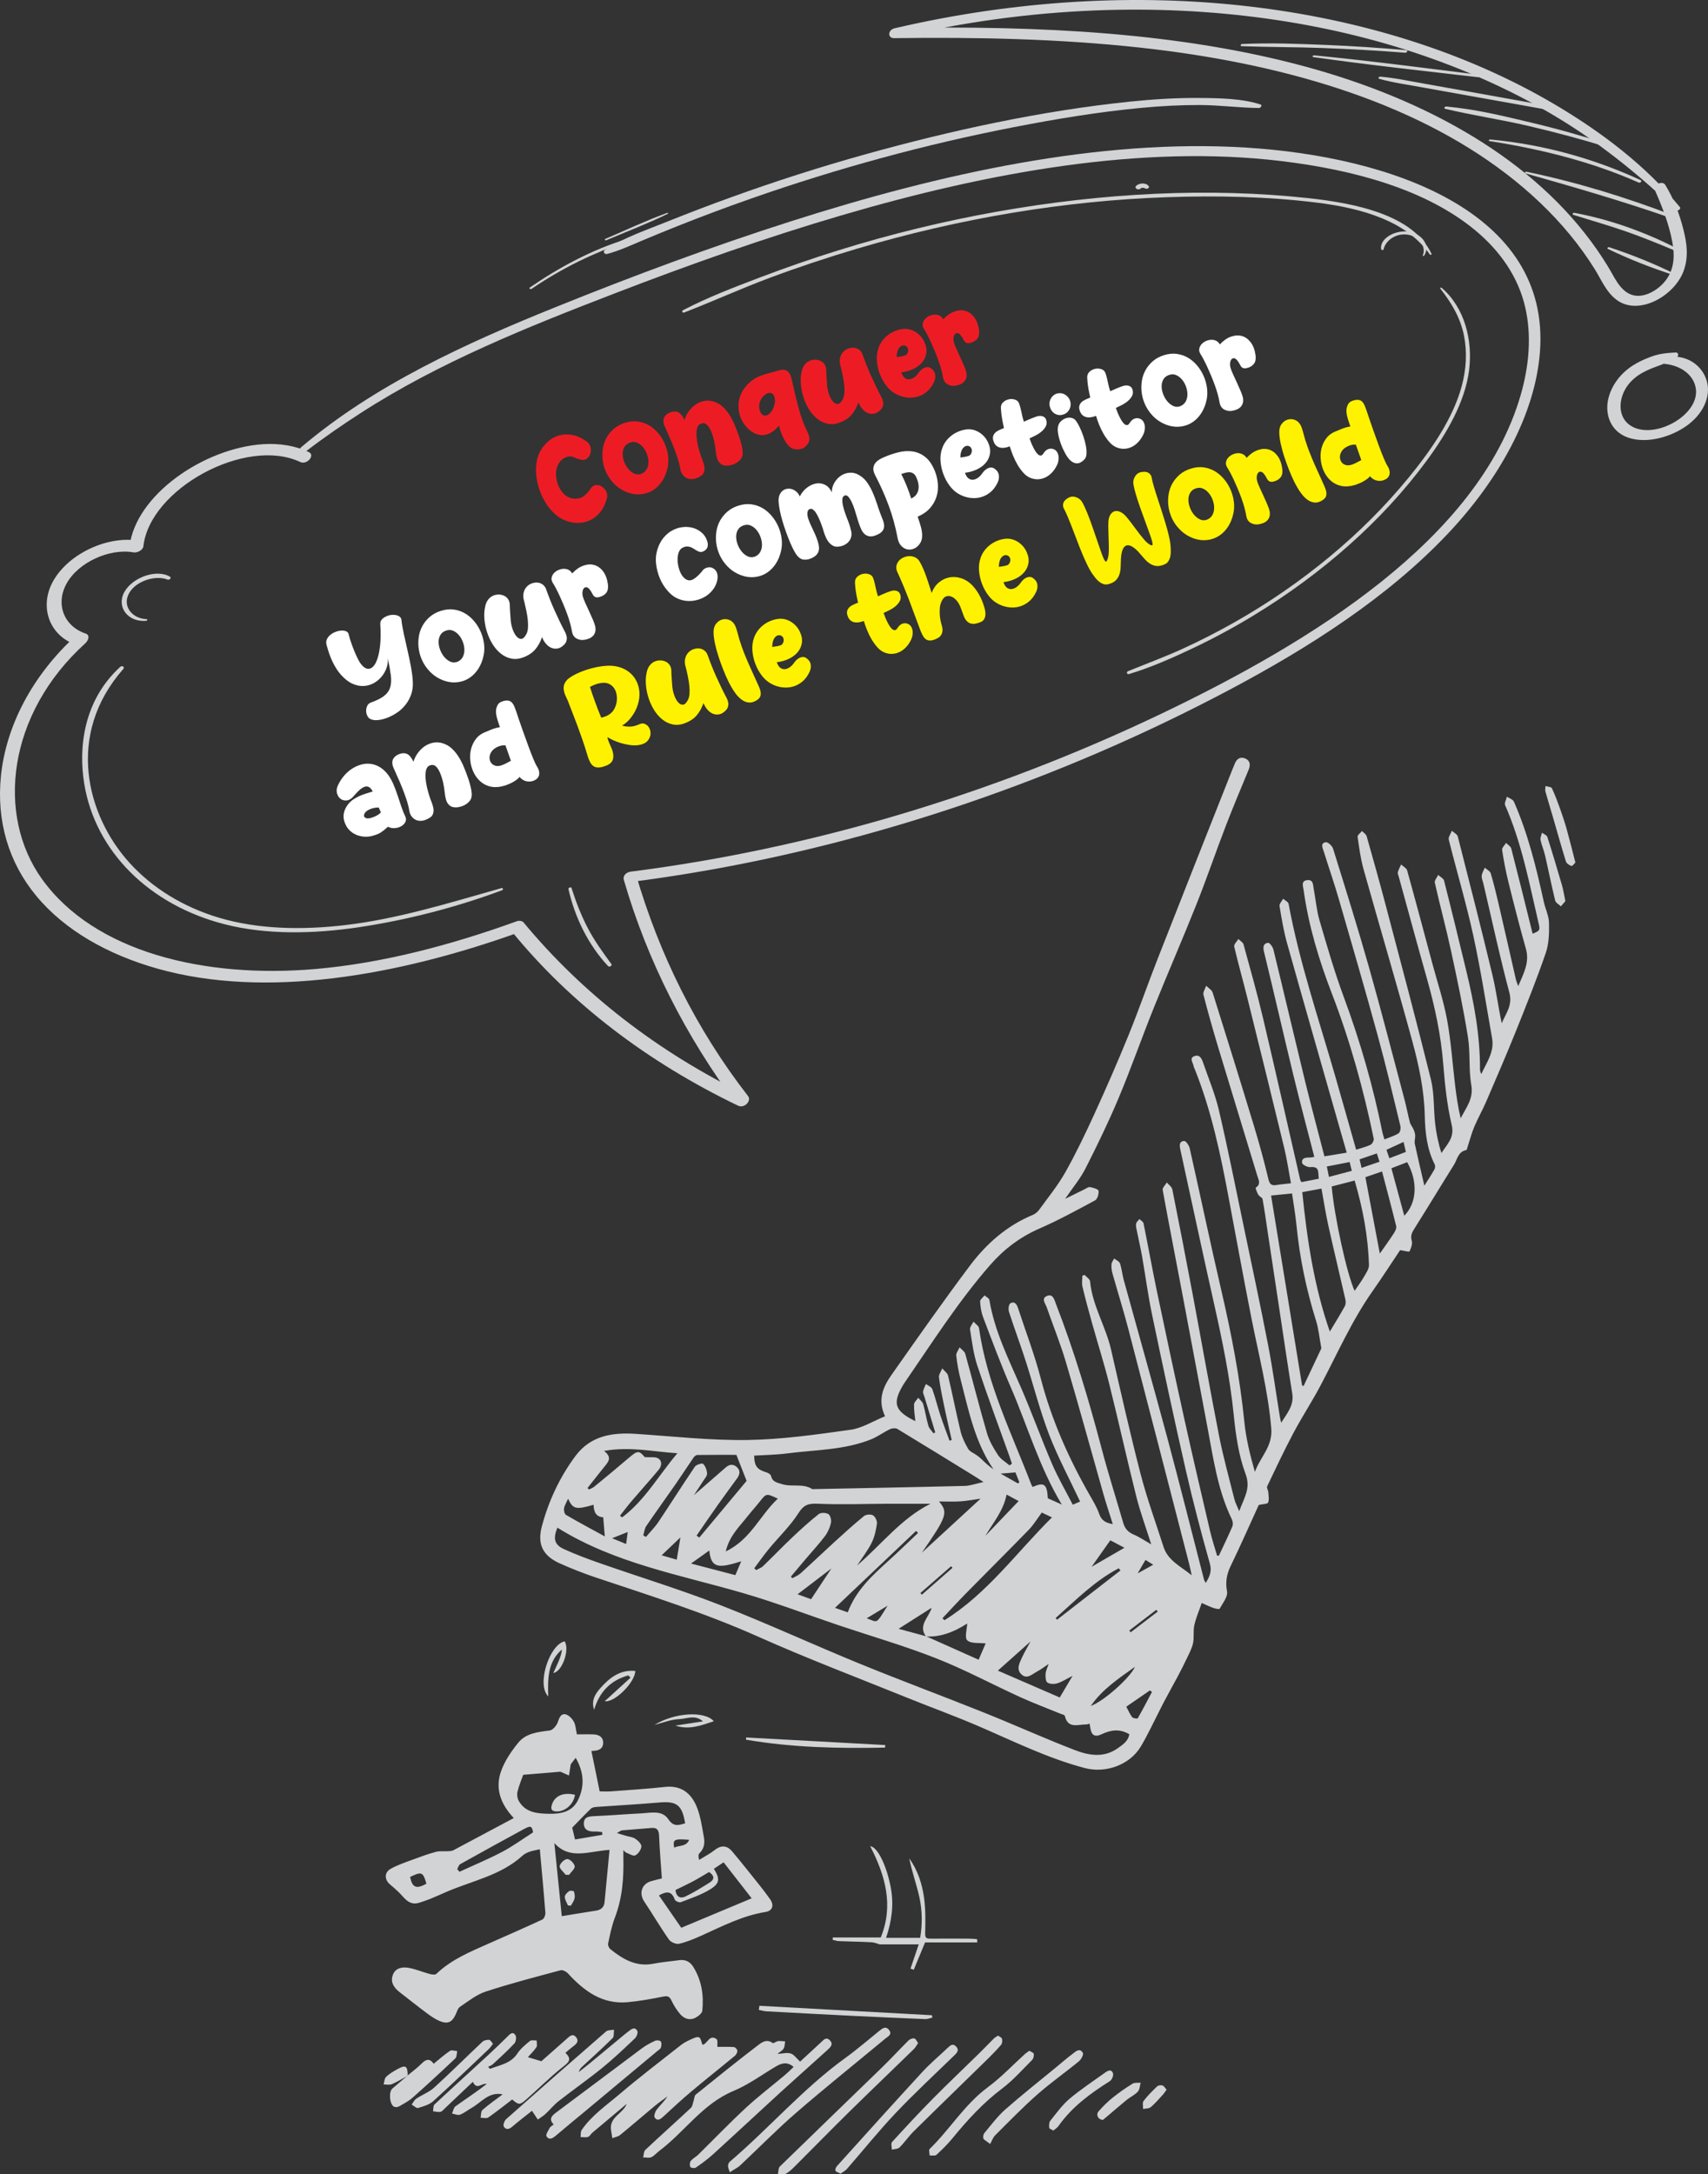 <?xml version="1.0" encoding="UTF-8"?>
<svg id="Layer_2" data-name="Layer 2" xmlns="http://www.w3.org/2000/svg" viewBox="0 0 455.66 580.04">
  <rect x="0" y="0" width="455.66" height="580.04" fill="#333333" stroke="none"/>
  <defs>
    <style>
      .cls-1 {
        fill: #fff;
      }

      .cls-2 {
        fill: #fff200;
      }

      .cls-3 {
        fill: #ed1c24;
      }

      .cls-4 {
        fill: #d1d3d4;
      }
    </style>
  </defs>
  <g id="Layer_1-2" data-name="Layer 1">
    <g>
      <path class="cls-4" d="M325.16,415.03c1.22-2.6,2.48-5.18,3.61-7.82,.23-.53,.12-1.36-.14-1.9-3.84-7.9-4.97-16.51-6.59-25-2.19-11.53-4.32-23.07-6.51-34.6-1.78-9.42-3.63-18.83-5.35-28.26-.11-.58,.72-1.33,1.11-2,.5,.61,1.32,1.16,1.46,1.84,1.86,9.28,3.66,18.58,5.41,27.88,2.37,12.61,4.59,25.26,7.06,37.85,1.12,5.7,2.69,11.32,4.1,16.96,.23,.91,.7,1.75,1.28,3.17,1.26-3.56,3.17-6,1.68-9.97-1.84-4.94-2.61-10.38-3.14-15.68-1.01-10.07-3.06-19.92-5.27-29.77-3.07-13.65-5.98-27.34-8.97-41.01-.24-1.1-.38-2.26,1.03-2.34,.46-.02,1.29,1.19,1.46,1.95,2.86,12.71,5.54,25.47,8.49,38.16,2.67,11.51,4.91,23.08,6.09,34.85,.45,4.46,1.53,8.85,2.81,13.32,1.4-3.94,4.76-6.76,4.37-11.54-.83-10.05-3.38-19.73-5.31-29.55-2.11-10.7-4.07-21.44-6.08-32.16-2.17-11.59-4.59-23.12-9-34.12-.13-.32-.3-.63-.35-.97-.16-.9-1.24-2.08,.31-2.6,1.39-.46,1.9,.77,2.26,1.82,1.45,4.21,3.2,8.36,4.21,12.68,2.41,10.34,4.48,20.76,6.65,31.15,2.19,10.47,4.43,20.92,6.46,31.42,1.23,6.33,2.09,12.73,3.13,19.09,.07,.46,.19,.91,.36,1.67,1.62-2.56,3.46-4.64,2.96-7.77-1.17-7.24-2.23-14.51-3.33-21.76-1.1-7.26-2.19-14.52-3.29-21.78-.42-2.79-.8-5.58-1.31-8.35-.08-.44-.86-.7-1.12-1.16-.35-.59-.82-1.8-.7-1.88,1.5-.96,.73-2.16,.41-3.23-3.45-11.4-6.97-22.79-10.41-34.19-1.4-4.65-2.73-9.33-3.94-14.04-.18-.7,.46-1.61,.72-2.42,.59,.6,1.5,1.11,1.73,1.82,3.72,11.82,7.4,23.65,11,35.51,1.43,4.72,2.74,9.49,3.88,14.29,.36,1.51,.97,1.74,2.24,1.53,1.15-.19,2.31-.28,3.77-.45-.61-3.23-1.06-6.4-1.81-9.49-3.24-13.39-6.55-26.77-9.87-40.14-1.12-4.52-2.41-9-3.46-13.53-.13-.55,.71-1.33,1.11-2.01,.47,.48,1.22,.88,1.38,1.44,1.81,6.61,3.68,13.21,5.25,19.87,3.37,14.28,6.58,28.59,9.86,42.89,.04,.19,.18,.35,.35,.66,1.51-.3,3.03-.6,4.63-.91-.29-1.5,.38-3.36-2.26-3.09-.72,.08-2.12-.62-2.2-1.11-.21-1.41,1.04-1.46,2.12-1.46,.33,0,.66-.1,1.13-.17-1.9-7.4-3.86-14.67-5.63-21.99-2.65-10.93-5.15-21.89-7.81-32.81-.31-1.29-.09-2.15,1.1-2.31,.4-.05,1.24,1.07,1.42,1.77,2.86,11.71,5.61,23.45,8.46,35.16,1.61,6.58,3.38,13.13,5.16,20.04,1.9-.31,3.82-.63,5.95-.98-.61-2.11-1.16-3.99-1.69-5.87-4.76-16.68-9.55-33.35-14.24-50.05-.91-3.23-1.45-6.57-2-9.89-.09-.57,.62-1.28,.97-1.93,.5,.45,1.35,.84,1.45,1.36,2.89,15.62,8.01,30.63,12.4,45.83,1.88,6.51,3.71,13.04,5.62,19.76,1.44-.47,2.72-.76,3.85-1.32,.46-.23,.94-1.15,.84-1.64-2.74-13.16-6.3-26.08-11.15-38.65-3.46-8.96-6.23-18.15-7.56-27.7-.13-.95-.76-2.43,1.01-2.61,1.64-.16,1.49,1.33,1.69,2.34,.53,2.76,.74,5.62,1.52,8.3,2.02,6.9,4.01,13.83,6.51,20.56,4.37,11.8,7.83,23.83,10.31,36.15,.11,.53,.3,1.04,.53,1.82,1.34-.55,2.65-.92,3.77-1.62,.42-.26,.63-1.34,.49-1.93-1.96-8.06-3.85-16.13-6.05-24.13-3.33-12.16-6.85-24.27-10.36-36.37-1.24-4.28-2.71-8.49-4.03-12.74-.28-.9-1.03-2.2,.52-2.49,.54-.1,1.72,.96,1.95,1.7,3.28,10.53,6.58,21.06,9.59,31.67,3.32,11.74,6.35,23.56,9.49,35.35,.53,1.99,.89,4.02,1.42,6,.18,.67,.69,1.24,.97,1.89,.22,.51,.41,1.07,.44,1.61,.04,.76-.25,1.56-.09,2.28,.77,3.6,1.63,7.18,2.54,11.13,1.04-1.66,1.91-2.96,2.68-4.33,.2-.36,.26-.99,.08-1.34-2.09-4.1-2.55-8.6-2.65-13.03-.16-6.81-1.57-13.39-3.33-19.86-4.18-15.33-8.71-30.56-13-45.85-.79-2.82-1.18-5.75-1.59-8.66-.06-.45,.76-1.03,1.18-1.55,.42,.46,1.08,.84,1.23,1.38,1.74,6.12,3.46,12.24,5.08,18.39,4.08,15.49,8.23,30.97,12.07,46.52,.93,3.76,.69,7.79,1.12,11.68,.3,2.66,.84,5.3,1.69,7.94,1.5-2.37,3.54-4.07,2.74-7.47-1.24-5.25-1.82-10.7-2.25-16.1-.61-7.86-2.24-15.47-4.38-23.02-2.56-9.04-5.02-18.11-7.51-27.16-.11-.39-.33-.84-.23-1.19,.19-.71,.57-1.36,.87-2.04,.55,.53,1.43,.96,1.61,1.59,2.29,8.25,4.49,16.52,6.71,24.79,1.35,5.03,3.01,10,3.95,15.1,1.06,5.8,1.44,11.72,2.15,17.58,.35,2.88,.78,5.76,1.47,8.65,1.44-2.84,3.47-5.22,2.83-8.87-.73-4.17-.22-8.56-.89-12.75-1.22-7.64-2.82-15.23-4.46-22.8-1.33-6.17-2.99-12.26-4.38-18.42-.13-.6,.57-1.38,.89-2.08,.54,.5,1.41,.91,1.57,1.5,2.05,8.05,4.01,16.12,5.96,24.19,2.07,8.56,3.66,17.2,3.63,26.05,0,.44,.07,.88,.35,1.36,1.41-3.05,3.52-5.88,2.88-9.51-1.62-9.18-3.05-18.41-5.04-27.52-1.87-8.56-4.39-16.98-6.52-25.49-.17-.68,.54-1.57,.83-2.37,.54,.51,1.42,.93,1.58,1.54,3.15,12.34,6.3,24.69,9.27,37.07,1,4.18,1.53,8.47,2.46,12.76,1.03-2.61,2.95-4.72,2.03-8.17-2.56-9.6-4.64-19.32-6.91-28.99-.17-.73-.53-1.48-.47-2.2,.06-.74,.53-1.44,.82-2.16,.54,.5,1.4,.9,1.58,1.5,.82,2.75,1.5,5.55,2.15,8.35,1.55,6.67,3.05,13.35,4.58,20.02,.11,.46,.32,.91,.61,1.73,1.42-3.38,3.09-6.29,2.05-9.95-1.66-5.87-3.17-11.78-4.64-17.7-.71-2.86-1.27-5.77-1.71-8.68-.09-.56,.68-1.24,1.05-1.87,.48,.49,1.24,.91,1.39,1.48,1.95,7.56,3.81,15.14,5.7,22.74,1.85-.74,2.02-.94,1.66-2.5-2.51-10.74-4.52-21.61-9-31.8-.25-.57,.31-1.49,.49-2.25,.64,.43,1.6,.72,1.86,1.32,3.77,8.58,5.98,17.63,7.98,26.75,.41,1.87,1.34,3.7,1.38,5.56,.06,2.69,0,5.55-.86,8.05-2.45,7.12-5.25,14.12-8.06,21.1-2.51,6.23-5.18,12.4-7.84,18.57-.98,2.27-2.21,4.42-3.17,6.69-.7,1.67-1.15,3.44-1.72,5.16-.12,.38-.23,1.03-.44,1.07-2.18,.43-2.36,2.48-3.26,3.92-3.57,5.7-7.04,11.46-10.63,17.15-.66,1.04-.99,1.86-.63,3.15,.23,.84-.19,1.96-.61,2.81-.1,.2-1.37-.17-2.5-.34-2.29,3.42-4.72,7.22-7.32,10.9-5.6,7.95-9.47,16.84-14,25.38-2.25,4.24-4.9,8.28-7.15,12.52-2.48,4.67-4.73,9.45-7,14.22-.18,.38,.27,1.03,.31,1.57,.06,.93,.27,1.96-.06,2.75-.17,.41-1.37,.38-2.49,.64-2.36,5.16-4.81,10.74-7.46,16.21-1.1,2.26-1.48,4.32-1,6.88,.26,1.38-1.16,3.1-1.97,4.59-.1,.19-1.13-.01-1.67-.2-1.02-.36-1.99-.84-3.11-1.33-.72,2.1-1.54,3.97-1.98,5.92-.34,1.53-.02,3.21-.33,4.76-.28,1.36-.98,2.65-1.58,3.93-.81,1.71-1.67,3.4-2.56,5.07-1.24,2.34-2.55,4.64-3.78,6.99-1.11,2.12-2.13,4.29-3.23,6.42-.91,1.77-1.8,3.56-2.83,5.26-2.96,4.9-9.4,7.14-14.9,5.69-10.09-2.66-19.35-7.32-28.86-11.39-6.05-2.59-12.25-4.83-18.35-7.3-13.34-5.4-26.82-10.5-39.95-16.37-14.13-6.32-28.83-10.93-43.45-15.83-3.18-1.07-6.31-2.31-9.37-3.67-4.56-2.03-6.18-5.05-4.86-9.98,1.8-6.74,4.74-13.03,8.91-18.66,4.08-5.52,9.92-6.38,16.26-5.95,9.89,.66,19.8,1.78,29.68,1.63,9.18-.14,18.37-1.45,27.48-2.73,3.13-.44,6.05-2.32,9.21-3.6-2.06-4.42-.5-7.87,1.71-11.02,6.88-9.77,13.74-19.57,20.91-29.13,4.41-5.88,9.87-10.7,16.82-13.58,.65-.27,1.28-.81,1.7-1.39,2.38-3.28,4.97-6.45,6.95-9.96,2.82-5,5.31-10.21,7.7-15.43,3.19-6.98,6.27-14.01,9.16-21.12,2.76-6.78,5.15-13.72,7.83-20.54,6.58-16.78,13.22-33.53,19.85-50.29,.2-.51,.44-1.01,.63-1.52,.47-1.27,1.36-2.03,2.68-1.56,1.42,.51,1.64,1.66,1.07,3.04-2.07,5.01-4.18,10-6.12,15.05-2.68,6.97-5.09,14.05-7.85,20.98-3.68,9.24-7.66,18.36-11.37,27.58-3.2,7.95-6.02,16.05-9.34,23.96-2.68,6.38-5.7,12.62-8.84,18.8-1.38,2.73-3.41,5.13-5.45,8.13,2-.99,3.58-1.78,5.17-2.55,.49-.24,1.04-.68,1.48-.59,.83,.16,2.2,.54,2.27,.99,.12,.81-.29,2.21-.92,2.55-4.89,2.64-9.79,5.31-14.87,7.53-5.18,2.26-9.48,5.54-13.14,9.73-8.57,9.82-15.53,20.8-22.89,31.5-.12,.17-.22,.35-.33,.52-2.89,4.88-2.25,6.91,3.27,9.62-.14-1.59-.4-3.03-.34-4.46,.03-.61,.72-1.18,1.12-1.78,.45,.56,1.13,1.05,1.31,1.68,.55,1.9,.83,3.88,1.39,5.78,.22,.75,.9,1.36,1.37,2.03l.46-.26c-.96-3.18-1.93-6.35-2.89-9.53-.14-.46-.42-.95-.35-1.37,.13-.69,.49-1.34,.76-2,.58,.44,1.48,.77,1.69,1.35,.82,2.25,1.37,4.6,2.12,6.87,.76,2.32,1.65,4.6,2.48,6.89,.2-.05,.39-.11,.59-.16-.66-2.95-1.36-5.89-1.97-8.84-.54-2.62-1.1-5.24-1.43-7.89-.09-.75,.56-1.59,.88-2.38,.53,.65,1.38,1.22,1.55,1.95,1.18,4.93,2.14,9.92,3.34,14.85,.4,1.64,1.18,3.23,2.04,4.69,.43,.72,1.45,1.09,2.19,1.62,.36,.26,.73,.52,1.05,.82,1.11,1.05,2.19,2.12,3.48,2.97-4.96-7.27-6.61-15.64-8.73-23.83-.55-2.12-.95-4.3-1.19-6.48-.08-.7,.57-1.47,.89-2.21,.52,.57,1.32,1.06,1.51,1.72,1.97,7.05,3.75,14.16,5.8,21.18,.61,2.07,1.76,4.04,2.96,5.86,.73,1.1,2.02,1.84,3.06,2.74,.21-.16,.42-.31,.63-.47-.22-.66-.43-1.32-.66-1.97-2.87-8.05-5.88-16.07-8.57-24.18-1.03-3.1-1.43-6.42-1.94-9.67-.1-.62,.59-1.37,.92-2.07,.51,.59,1.39,1.12,1.48,1.76,2.08,14.74,8.67,27.97,13.92,41.64,.1,.25,.26,.48,.38,.71,3.05-1.36,3.85-.79,4.05,3.01,1.06,.48,2.16,.97,3.73,1.68-6.07-10.11-9.14-20.96-13.59-31.23-2.67-6.15-5-12.44-7.39-18.71-.51-1.33-.74-2.8-.81-4.23-.03-.52,.76-1.08,1.17-1.63,.45,.4,1.23,.75,1.3,1.21,1.36,8.23,5.05,15.61,8.33,23.15,2.96,6.79,5.46,13.77,8.38,20.57,1.59,3.7,3.63,7.2,5.54,10.91,.97-.42,1.61-.69,1.95-.84-2.84-6.06-5.94-11.82-8.27-17.87-2.47-6.45-4.17-13.19-6.29-19.77-1.41-4.37-3.03-8.67-4.43-13.03-.21-.66-.05-1.95,.38-2.21,1.08-.65,1.71,.21,2.05,1.25,2.04,6.25,4.41,12.41,6.06,18.76,2.86,10.99,7.4,21.22,13,31.03,.95,1.67,1.98,3.34,2.6,5.14,.61,1.76,1.76,2.41,3.62,2.71-.87-2.78-1.76-5.42-2.52-8.09-3.32-11.67-6.51-23.37-9.95-35-1.47-4.98-3.44-9.82-5.15-14.73-.35-1.01-1.54-2.34,.03-3.03,1.63-.71,1.99,.98,2.42,2.09,4.88,12.61,8.75,25.53,12.19,38.59,1.76,6.68,3.86,13.27,5.79,19.91,.43,1.47,1.29,2.43,2.76,3.05,1.54,.65,2.94,1.62,4.69,2.61-1.43-4.51-2.94-8.61-4-12.82-2.51-9.97-4.72-20.02-7.21-29.99-1.38-5.51-3.11-10.94-4.64-16.42-.88-3.16-1.75-6.34-2.5-9.53-.22-.92-.03-1.93-.03-2.9,.2-.07,.4-.14,.61-.21,.5,.57,1.39,1.1,1.45,1.71,.61,6.46,4.18,12,5.6,18.21,2.54,11.09,5.04,22.2,7.89,33.22,1.7,6.55,4.04,12.93,6.1,19.39,1.18,3.7,4.66,5.25,7.53,7.6-.24-1.07-.46-2.15-.73-3.21-5.4-20.9-10.78-41.8-16.23-62.68-1.29-4.93-2.82-9.79-4.2-14.69-.22-.78-.3-1.63-.24-2.43,.04-.52,.46-1,.71-1.5,.54,.43,1.37,.76,1.55,1.31,.48,1.42,.6,2.95,1,4.4,3.87,14.05,7.85,28.07,11.63,42.14,3.38,12.58,6.53,25.21,9.79,37.82,.06,.24,.24,.44,.47,.87,1.05-1.75,1.67-3.09,1.07-5.21-2.35-8.3-4.53-16.66-6.45-25.07-3.13-13.71-6.06-27.46-8.94-41.23-1.08-5.14-1.76-10.37-2.67-15.55-.43-2.42-.99-4.81-1.47-7.21-.11-.53-.24-1.12-.11-1.62,.11-.44,.57-.79,.88-1.18,.37,.38,.99,.71,1.08,1.14,1.23,6.04,2.31,12.1,3.57,18.13,2.38,11.34,4.8,22.68,7.3,33.99,2.22,10.05,4.57,20.07,6.91,30.09,.51,2.17,1.22,4.29,1.84,6.44,.19,0,.37,.02,.56,.03Zm-78.14,21.53c-2.16-3.02,.83-5.1,1.51-7.64-2.87,1.83-5.66,3.61-8.8,5.6,2.63,.72,4.98,1.35,7.33,1.99,4.69,2.1,9.39,4.19,14.02,6.26,.73-1.69,1.36-3.16,1.87-4.35-1.68-.21-3.88,.12-4.9-.82-.78-.72-.06-3.05-.02-4.49q-5.86,3.8-11.01,3.44Zm-98.31-29.01c-1.21,2.84-.82,4.54,1.67,5.68,3.23,1.48,6.59,2.72,9.95,3.89,10.6,3.7,21.36,6.99,31.82,11.07,12.46,4.86,24.62,10.49,37.01,15.56,11.04,4.52,22.24,8.67,33.32,13.11,8.09,3.24,16.04,6.84,24.17,9.98,3.72,1.44,7.75,2.19,11.46-.4,1.42-.99,2.92-1.99,3.16-3.8-2.62-1.53-4.97-1.13-7.41,.02-1.81,.85-2.7,.23-2.99-1.71-.06-.37-.13-.74-.2-1.13-.4,.1-.67,.23-.93,.22-2.17-.02-4.85,1.23-5.66-2.29-.06-.28-.8-.42-1.24-.6-3.55-1.46-7.16-2.81-10.66-4.4-7.49-3.42-14.77-7.34-22.41-10.35-8.54-3.36-17.4-5.92-26.11-8.85-8.44-2.85-16.78-6.04-25.33-8.53-16.82-4.9-34.28-7.91-49.61-17.47Zm113.67-12.19c-1.17-.76-1.78-1.17-2.42-1.56-6.83-4.2-13.65-8.42-20.51-12.57-.49-.3-1.43-.24-1.99,.02-1.73,.82-3.29,2.01-5.05,2.72-7.18,2.89-14.89,2.79-22.4,3.76-2.92,.38-5.88,.41-8.81,.59,.04,2.8,.77,3.72,3.3,4.48,.47,.14,1.13,.56,1.21,.95,.34,1.65,1.75,1.79,2.9,2.17,2.62,.86,5.59-.29,8.1,1.34,13.56-.27,27.13-.52,40.69-.86,1.46-.04,2.91-.59,4.98-1.04Zm84.98-25.76c.14,.05,.27,.1,.41,.15,1.57-3.31,3.13-6.62,4.69-9.94,.08-.16,0-.4-.03-.6-.43-2.29-.64-4.65-1.33-6.85-2.61-8.34-4.38-16.83-5.23-25.52-.28-2.84-.78-5.66-1.18-8.46-1.95,.19-3.62,.36-5.59,.56,2.78,17.04,5.52,33.85,8.27,50.67Zm-99.12,31.56c-3.83,0-7.6-.01-11.37,0-6.2,.03-12.41,.27-18.59,0-2.43-.1-3.75,.13-5.21,2.42-2.22,3.5-5.32,6.44-7.98,9.67-1.36,1.65-2.58,3.41-3.86,5.11,.16,.16,.32,.33,.49,.49,.62-.34,1.35-.57,1.85-1.05,2.62-2.52,5.14-5.15,7.78-7.65,2.29-2.17,4.62-4.29,7.09-6.24,.56-.44,1.96-.39,2.58,.02,.53,.35,.82,1.62,.66,2.35-.28,1.24-.83,2.51-1.6,3.52-1.61,2.13-3.44,4.1-5.17,6.14-1.31,1.54-2.61,3.1-3.91,4.65,.13,.15,.25,.29,.38,.44,.74-.43,1.57-.74,2.19-1.3,3.05-2.76,6.03-5.61,9.07-8.39,2.59-2.36,5.18-4.72,7.89-6.92,.53-.43,1.82-.51,2.39-.16,.6,.37,1.13,1.51,1.03,2.22-.25,1.74-.63,3.54-1.41,5.1-1.01,2.03-2.44,3.85-3.88,6.05,6.61-5.7,11.8-12.58,19.6-16.48Zm99.18-83.12c1.29,12.65,3.12,25.03,7.35,37.19,1.44-2.41,2.78-4.55,4-6.77,.28-.51,.27-1.3,.13-1.9-1.47-6.47-3.04-12.91-4.48-19.39-.74-3.32-1.26-6.7-1.88-10.09-1.81,.34-3.35,.63-5.12,.96Zm13.96,26.32c.89-1.31,1.78-2.49,2.51-3.76,.56-.98,1.35-2.09,1.32-3.11-.22-7.63-1.62-15.07-3.82-22.55-2.1,.54-4.12,1.07-6.12,1.58,.72,8.12,4.05,23.35,6.11,27.84Zm-164.92,43.76c-3.31,0-6.88-.02-10.46,.03-.34,0-.78,.41-1.01,.74-1.63,2.37-3.18,4.78-4.82,7.14-2.57,3.7-5.22,7.35-7.76,11.08-.47,.69-.54,1.65-.8,2.49,.24,.14,.48,.27,.72,.41,1.11-1.32,2.35-2.54,3.31-3.97,3.28-4.9,6.43-9.89,9.74-14.77,.37-.54,1.93-1.01,2.19-.76,.62,.62,1.02,1.67,1.07,2.57,.04,.64-.62,1.34-1.02,1.97-.75,1.2-1.55,2.37-2.5,3.82,3.04-2.65,5.78-5.04,8.52-7.42,.96-.83,2-.95,2.96-.05,.98,.92,.77,1.97,.06,2.96-1.69,2.34-3.41,4.65-5.08,7.01-1.94,2.74-3.84,5.52-5.75,8.29,.24,.18,.49,.35,.73,.53,4.28-5.13,8.56-10.26,12.62-15.13-.91-2.33-1.75-4.46-2.73-6.96Zm172.24-75.6c-1.66,.57-3.07,1.05-4.44,1.52,1.29,6.83,2.56,13.55,3.85,20.38,1.31-1.88,2.6-3.65,3.79-5.49,.34-.53,.7-1.31,.57-1.85-1.19-4.84-2.48-9.65-3.77-14.57Zm-207.54,74.56c2.08,1.61,1.27,2.73,.33,3.89-1.61,1.98-3.17,3.99-4.75,5.99,.13,.13,.26,.27,.39,.4,.46-.24,.98-.4,1.37-.73,3.08-2.53,6.16-5.06,9.18-7.65,2.41-2.07,2.78-2.08,4.33-.26,1.59,.11,2.79-.14,3.55,.32,1.2,.74,.95,2.1,.14,3.08-2.32,2.78-4.75,5.47-7.11,8.23-1.11,1.3-2.13,2.66-3.19,4,.19,.15,.38,.3,.57,.44,6.05-4.52,9.68-11.12,14.74-17.1-6.62-.43-12.68-1.86-19.56-.62Zm90.26,44.62c.18,.18,.37,.35,.55,.53,11.41-7.1,19.19-18.03,28.67-27.43-1-.48-1.88-.9-2.71-1.29-1.22,1.64-2.18,3.26-3.46,4.58-5.51,5.67-11.12,11.24-16.66,16.87-2.17,2.21-4.26,4.49-6.39,6.74Zm31.3,21.15c1.2-2.03,2.17-3.68,3.41-5.77-1.67,.84-2.83,1.61-4.1,1.99-.81,.25-2,.22-2.62-.23-.49-.36-.51-1.56-.46-2.38,.05-.76,.46-1.5,.81-2.57-1.2,.8-2.06,1.49-3.01,1.98-1.33,.69-2.72,2.23-4.24,.82-1.48-1.37-.52-3.08,.16-4.56,.59-1.28,1.32-2.5,2.25-4.23-3.09,2.76-5.73,5.12-8.71,7.78,5.62,2.44,11.05,4.79,16.51,7.16Zm88.48-141.19c1.17,4.31,2.28,8.41,3.43,12.67,3.41-3.48,3.65-9.13,.78-14.29-1.32,.51-2.65,1.02-4.21,1.62Zm-177.58,102.22c6.71-3.22,9.15-9.69,13.89-14.08-3.07-1.45-3.06-1.44-4.83,.8-1.11,1.4-2.31,2.71-3.41,4.11-2.09,2.66-4.68,5.02-5.65,9.17Zm52.31,.34c5.23-4.81,10.46-9.63,15.67-14.42-1.7,.24-3.51,.59-5.33,.72-1.8,.13-3.61,.03-5.76,.03,2.51,2.96,2.08,4.04-4.58,13.67Zm-94.37-14.39c-.42,.94-.93,1.71-1.08,2.54-.1,.56,.11,1.53,.51,1.76,3.35,1.95,6.77,3.78,10.36,5.74-.16-1.93-.29-3.46-.42-5.1-1.96-.1-2.54-1.52-2.57-3.34-4.7,1.37-5.52,1.19-6.8-1.61Zm74.6,30.31c2.21-5.95,6.57-9.86,10.91-13.8,2.66-2.41,5.23-4.92,7.84-7.39-.17-.18-.35-.36-.52-.54-7.21,6.84-14.42,13.68-21.63,20.52,.89,.31,2.04,.72,3.41,1.2Zm-28.4-13.63c-6,1.89-8.07,1.95-8.53-2.88-1.56,1.11-3.08,2.2-4.88,3.48,4.06,1.06,7.91,2.07,11.82,3.09,.53-1.23,1-2.34,1.58-3.69Zm83.88,15.13c.12,.15,.24,.31,.36,.46,5.64-4.38,11.28-8.76,16.92-13.15-.15-.19-.3-.39-.46-.58-6.44,3.38-11.48,8.52-16.83,13.27Zm18.83,23.65c.61,1.13,.98,2.07,1.58,2.81,.26,.32,1.39,.45,1.48,.29,1.33-2.31,2.54-4.68,3.79-7.03-.18-.13-.37-.27-.55-.4-2.11,1.45-4.22,2.9-6.29,4.33Zm-9.47-.19c3.52-1.28,10.53-7.57,11.79-10.44-4.43,3.15-8.77,6.06-11.79,10.44Zm5.21-44.19c-1.72,2.43-3.27,4.64-4.99,7.06,3.03-1.75,5.75-3.33,8.76-5.07-1.48-.78-2.62-1.38-3.78-1.99Zm-33.33-1.19c2.9-3.03,5.8-6.06,8.87-9.28-1.21-.66-2.19-1.19-3.21-1.73-.85,4.34-3.56,7.44-5.66,11.01Zm-46.5,16.9c1.88-2.85,3.61-5.47,5.42-8.2-3.09,2.36-6.02,4.6-9.02,6.89,1.25,.46,2.46,.9,3.6,1.31Zm143.69-116.62c-2.17,.42-4.08,.79-6.1,1.19,.2,.97,.36,1.74,.57,2.77,2.1-.55,4.03-1.06,6.09-1.61-.21-.86-.36-1.5-.57-2.35Zm-178.55,100.14c-1.81,1.72-3.31,3.15-5.01,4.77,1.49,.43,2.76,.8,4.03,1.17,.32-1.96,.61-3.68,.98-5.94Zm192.92-105.5c-1.68,.77-3.08,1.41-4.56,2.1,.27,.8,.5,1.46,.77,2.25,1.56-.6,2.93-1.12,4.41-1.69-.21-.89-.39-1.67-.62-2.65Zm-11.19,6.91c1.71-.58,3.17-1.08,4.78-1.63-.27-.83-.48-1.5-.72-2.22-1.63,.56-3.09,1.06-4.6,1.58,.18,.77,.32,1.35,.53,2.27Zm-126.47,116.81c-2.15,1.3-3.8,2.29-5.57,3.36,3.06,1.06,2.33,1.85,5.57-3.36Zm17.33-10.11c-.13-.14-.25-.28-.38-.42-2.73,2.38-5.46,4.77-8.19,7.15,.13,.15,.26,.29,.39,.44,2.73-2.39,5.46-4.78,8.18-7.17Zm12.83-25.13c1.54,.87,3.08,1.74,4.63,2.62,.12-.1,.24-.2,.37-.31-.4-1.01-.8-2.02-1.04-2.63-1.47,.12-2.64,.21-3.96,.32Zm-99.9,18.78c.15-1.18,.27-2.07,.42-3.2-1.46,.58-2.66,1.06-4.17,1.66,1.38,.57,2.44,1,3.75,1.54Zm141.82,18.02c-.13-.16-.26-.32-.38-.47-2.4,1.84-4.8,3.68-7.21,5.53,.12,.16,.24,.31,.37,.47,2.41-1.84,4.82-3.68,7.22-5.52Zm-5.36-10.19c1.63-.9,2.8-1.54,4.16-2.3-.85-.53-1.41-.88-2.07-1.29-.65,1.11-1.24,2.12-2.09,3.58Z"/>
      <path class="cls-4" d="M137.09,485.03c-3.63-3.82-4.97-7.94-3.48-12.34,.95-2.79,2.74-5.42,4.62-7.75,2.06-2.56,5.27-2.9,8.41-3.29,.83-.1,1.85-1.31,2.16-2.22,.4-1.16,.8-2.32,2.03-2.1,.86,.15,1.78,1.11,2.25,1.95,.51,.91,.53,2.09,.82,3.4,1.46,0,2.96-.05,4.45,.01,1.47,.06,2.61,.73,2.56,2.32-.05,1.51-1.2,2.03-2.6,2.06-.27,0-.54,.06-.53,.06,.72,3.5,1.43,6.97,2.2,10.76,.67,0,1.88,.08,3.09-.01,4.79-.36,9.59-.66,14.36-1.18,3.93-.43,6.97,1.3,8.62,5.75,.89,2.41,1.25,5.03,1.72,7.58,.3,1.59,.13,3.13-1.18,4.38-.32,.3-.31,.95-.08,1.76,1.41-.88,2.9-1.64,4.2-2.66,1.76-1.38,3.3-1.17,4.63,.41,2.56,3.04,5.02,6.17,7.5,9.27,.9,1.13,1.77,2.28,2.6,3.46,1.13,1.6,.67,3.11-1.2,3.41-6.14,.98-11.56,3.81-17.12,6.31-1.93,.87-3.92,1.71-5.97,2.18-.79,.18-2.2-.43-2.69-1.13-2.31-3.3-4.34-6.79-6.59-10.14-1.46-2.16-.72-4.67,1.81-5.43,1.11-.33,2.24-.57,2.89-.74-.26-3.88-.59-7.56-.73-11.24-.06-1.52-.42-2.38-2.11-2.22-2.6,.24-5.21,.41-7.82,.64-.29,.03-.55,.29-1.33,.72,1.11,.34,1.75,.54,2.4,.73,.85,.25,1.83,.32,2.53,.8,.71,.48,1.65,1.4,1.6,2.05-.07,.86-.85,1.99-1.63,2.37-.57,.28-1.64-.44-2.48-.75-.16-.06-.28-.25-.7-.65,0,.8-.01,1.3,0,1.8,.13,5.52-.24,10.96-2.26,16.2-.85,2.22-1.31,4.59-1.81,6.93-.1,.45,.24,1.2,.62,1.51,3.34,2.67,6.88,4.77,11.48,3.86,2.25-.45,4.56-.62,6.84-.94,1.69-.24,2.93,.4,3.81,1.83,2.22,3.6,2.8,7.56,2.38,11.67-.07,.68-1.07,1.46-1.82,1.85-1.54,.81-3.03,.27-4.09-.96-.93-1.08-1.71-2.33-2.31-3.62-.51-1.08-1.01-1.3-2.2-1.06-3.15,.63-6.32,1.21-9.52,1.5-6.77,.61-11.6-2.99-15.89-7.66-.46-.5-1.42-1.01-1.97-.86-6.68,1.79-13.39,3.53-19.96,5.68-2.47,.81-4.65,2.57-6.86,4.05-.6,.4-.85,1.36-1.19,2.09-.98,2.07-2.11,2.62-4.28,1.72-1.24-.52-2.39-1.34-3.48-2.15-2.42-1.8-4.78-3.69-7.17-5.54-1.53-1.19-2.54-2.67-1.81-4.63,.7-1.88,2.52-2.15,4.17-1.87,1.93,.33,3.77,1.14,5.68,1.65,.56,.15,1.44,.26,1.75-.04,4.07-3.9,9.18-5.96,14.2-8.19,4.69-2.09,9.41-4.13,14.07-6.3,.47-.22,.86-1.21,.81-1.8-.42-5.53-.95-11.04-1.48-16.96-1.34,.32-2.11,.44-2.82,.7-.64,.24-1.3,.56-1.79,1.01-5.79,5.29-13.42,6.7-20.3,9.67-1.47,.63-2.92,1.3-4.4,1.9-.89,.36-1.81,.64-2.72,.95-3,1.03-4.17-1.5-5.87-3.01-.65-.58-1.28-1.2-1.96-1.74-1.61-1.27-1.71-3.25,.08-4.26,1.83-1.03,3.87-1.7,5.85-2.44,2.05-.76,4.11-1.52,6.21-2.08,1.05-.28,2.21-.1,3.32-.17,.46-.03,.97-.06,1.36-.27,5.31-2.81,10.6-5.64,16.12-8.59Zm25.52,8.47c-5.51,.33-10.57,2.78-14.72-1.82,.66,6.52,1.3,12.81,1.98,19.5,2.98-.48,6.07-1,9.16-1.48,1.31-.2,2.11-.91,2.25-2.23,.45-4.54,.87-9.09,1.33-13.96Zm19.13,20.78c6.08-2.54,12.29-5.14,18.79-7.86-2.57-3.29-5.03-6.45-7.49-9.61-1.14,.77-1.87,1.25-2.59,1.74,1.65,2.66,1.61,3.89-1.04,5.51-2.4,1.47-5.16,2.38-7.82,3.4-.4,.15-1.44-.31-1.58-.71-.86-2.46-2.34-2.14-4.22-1.1,1.98,2.87,3.91,5.66,5.96,8.63Zm-29.48-43.62c-.21,1.36-.34,2.18-.46,2.99-.83-.36-1.67-.73-2.31-1.01-3.29,.28-6.59,.55-9.91,.83-.45,1.28-1.12,2.85-1.52,4.48-.18,.76-.06,1.77,.32,2.45,1.77,3.16,4.93,3.41,8.06,3.47,3.2,.06,6.27-.49,7.82-3.77,1.74-3.68,1.52-7.33-.68-11.16-.67,.87-1.16,1.51-1.32,1.72Zm8.43,18.81c-.01-.24-.03-.48-.04-.72-.63-.06-1.27-.18-1.9-.15-1.65,.07-3.05-.38-2.99-2.25,.05-1.7,1.45-1.8,2.89-1.86,4.12-.17,8.23-.53,12.35-.73,2.57-.12,5.62-.95,7.29,1.55,1.43,2.15,2.79,1.57,4.49,1.11-.78-4.88-2.25-5.97-6.83-5.57-5.62,.49-11.26,.79-16.88,1.19-.49,.04-1.1,.14-1.43,.46-1.65,1.59-3.22,3.26-4.99,5.07,.17,.69,.43,1.78,.76,3.15,2.48-.42,4.88-.83,7.28-1.24Zm-38.71,9.16c.2,.24,.4,.48,.6,.71,3.81-1.76,7.69-3.37,11.4-5.32,2.81-1.48,5.4-3.38,8.23-5.19-.26-1.66-.6-1.88-2.35-.93-5.71,3.1-11.41,6.23-17.08,9.4-.39,.22-.54,.88-.8,1.33Zm58.24,5.56c.17,1.95,1.4,2.33,2.62,1.75,2.24-1.07,4.36-2.4,6.47-3.72,1.49-.94,1.16-1.93-.14-2.82-1.49,.87-2.88,1.74-4.33,2.51-1.5,.8-3.05,1.51-4.63,2.29Zm-66.46-1.67c-.89-3.14-1.28-3.3-4.35-1.8,.56,2.85,1.66,3.31,4.35,1.8Zm70.1-11.71c-4.01-.31-4.39-.12-4,2.1,1.29-.72,3.16-.15,4-2.1Z"/>
      <path class="cls-4" d="M187.41,545.47c1.29-.1,1.79-2.86,3.72-1.52,.42,.29,.2,1.5,.25,2.1,1.31,0,2.87-.06,4.41,.05,.35,.02,.89,.62,.92,.97,.03,.44-.28,1.05-.65,1.35-3.86,3.2-7.8,6.31-11.64,9.54-2.53,2.12-4.95,4.38-7.38,6.62-.77,.71-1.61,1.42-2.37,.34-.29-.41,.1-1.58,.53-2.14,.9-1.18,2.03-2.18,2.88-3.52-1.16,.87-2.36,1.68-3.47,2.61-3.07,2.55-6.08,5.16-9.17,7.69-.56,.45-1.38,.57-2.08,.85-.11-.7-.23-1.41-.34-2.11-.55-3.58,3.17-4.35,4.18-7.05-3.06,2.56-6.12,5.12-9.16,7.69-.42,.35-.71,.98-1.17,1.13-.6,.2-1.32,.04-1.99,.04,.09-.64-.02-1.42,.31-1.9,2.67-3.89,6.56-6.54,10.07-9.53,5.33-4.54,10.91-8.79,16.41-13.12,.85-.67,1.87-1.15,2.86-1.6,.63-.29,1.57-.7,1.99-.44,.5,.31,.59,1.28,.88,1.99Z"/>
      <path class="cls-4" d="M211.72,551.42c-1.62-1.45-3.14-1.08-4.68-.17-3.78,2.23-7.37,4.9-11.39,6.57-8.24,3.44-13.02,10.93-19.82,16.02-.71,.53-1.3,1.31-2.09,1.65-.61,.27-1.44,.04-2.17,.04,.19-.68,.16-1.6,.6-2.01,4.01-3.77,8.12-7.43,12.14-11.19,.45-.42,.51-1.27,.74-1.93,.19-.54,.18-1.3,.55-1.61,5.44-4.4,10.88-8.79,16.44-13.04,1.06-.81,2.43-1.96,4.1-.72,.22,.16,.93-.46,1.44-.52,.62-.08,1.26,.05,1.89,.08-.13,.65-.1,1.39-.42,1.93-.32,.53-.99,.86-1.67,1.41,1.38-.08,2.58-.42,3.57-.11,.88,.27,1.53,1.28,2.5,2.16,1.62-1.5,3.58-3.3,5.53-5.1,.7-.64,1.39-1.61,2.4-.59,1.07,1.09,.09,1.92-.64,2.59-4.17,3.8-8.4,7.52-12.56,11.32-6.02,5.51-11.98,11.08-18.02,16.57-1.41,1.28-2.97,2.41-4.54,3.5-.32,.22-1.32,.08-1.45-.18-.22-.42-.18-1.24,.11-1.6,.55-.68,1.4-1.09,2.03-1.72,4.21-4.14,8.3-8.4,12.63-12.42,3.32-3.08,6.94-5.83,10.41-8.75,.83-.7,1.6-1.48,2.38-2.21Z"/>
      <path class="cls-4" d="M130.72,551.91c2.61-1.03,5.53-1.38,7.31-4.1,.85-1.29,2.13-2.34,3.35-3.34,.38-.31,1.18-.1,1.79-.13,0,.61,.21,1.39-.07,1.81-.71,1.05-1.66,1.95-2.28,2.65,1.04,.31,2.06,.62,3.61,1.08,1.91-1.69,4.37-3.85,6.82-6.03,.74-.66,1.54-1.46,2.42-.4,.91,1.1,.09,1.85-.81,2.51-.66,.49-1.27,1.04-2.03,1.68,1.94,1.82,.76,2.62-.81,3.87-3.38,2.69-6.45,5.77-9.7,8.63-1.66,1.46-1.97,1.41-3.68-.05-2.11,1.61-4.2,3.28-6.39,4.8-.47,.32-1.35,.06-2.04,.07,.15-.71,.06-1.7,.5-2.08,1.69-1.48,3.55-2.77,5.39-4.16-3.69-.76-5.63,2.09-8.19,3.56-1.07,.61-2.06,1.42-3.19,1.86-.59,.22-1.41-.18-2.13-.3,.3-.66,.42-1.57,.93-1.94,2.76-1.98,5.61-3.83,8.32-5.95-1.35-.34-2.64,1.77-3.69-.58-2.6,2.47-4.98,4.74-7.38,7-.4,.38-.8,.9-1.27,1.01-.62,.13-1.32-.09-1.98-.15,.12-.61,.02-1.46,.39-1.81,4.77-4.46,9.61-8.84,14.41-13.26,1.72-1.58,3.39-3.22,5.06-4.86,.66-.65,1.41-1.5,2.13-.36,.32,.5,.15,1.74-.28,2.19-1.83,1.96-3.82,3.76-5.79,5.59-.33,.3-.81,.43-1.22,.64,.16,.18,.33,.37,.49,.55Z"/>
      <path class="cls-4" d="M141.92,563.1c-1.69,1.35-3.54,2.76-5.3,4.27-.87,.76-1.74,.81-2.23-.09-.23-.43,.19-1.55,.66-1.97,8.84-7.84,17.73-15.63,26.65-23.38,.48-.41,1.4-.31,2.11-.45-.11,.76,.06,1.8-.38,2.23-2.58,2.57-5.3,5.01-7.97,7.49-.43,.4-.86,.81-1.04,1.55,.87-.69,1.76-1.36,2.62-2.07,3.22-2.66,6.43-5.33,9.65-8,.32-.26,.65-.51,.97-.76,.78-.6,1.69-1.37,2.37-.11,.23,.44-.18,1.54-.64,1.97-2.85,2.7-5.69,5.41-8.73,7.88-3.79,3.07-7.8,5.87-11.64,8.88-1.29,1.01-2.32,2.32-3.53,3.43-.61,.56-1.34,.98-2.02,1.47-.46-.7-.93-1.41-1.55-2.35Z"/>
      <path class="cls-4" d="M194.71,579.51c-.18-.55-.46-1.09-.49-1.64-.02-.39,.18-.94,.48-1.19,10.51-8.97,19.58-19.55,30.85-27.7,3.11-2.25,6.03-4.78,9.02-7.19,.84-.67,1.72-1.41,2.62-.23,.92,1.2-.32,1.72-.99,2.27-7.93,6.6-15.99,13.03-23.78,19.78-5.2,4.5-10.02,9.43-15.03,14.13-.53,.49-1.22,.81-1.83,1.21-.28,.19-.57,.38-.85,.56Z"/>
      <path class="cls-4" d="M147.71,566.76c-1.3-1.37-.65-2.23,.6-3.16,7.67-5.69,15.27-11.46,22.93-17.16,1.09-.81,2.31-1.46,3.55-2.03,.41-.19,1.3-.09,1.49,.19,.26,.39,.21,1.14,.03,1.64-.14,.4-.66,.68-1.03,.99-6.49,5.42-12.99,10.84-19.49,16.25-2.48,2.07-4.99,4.1-7.44,6.2-.88,.75-1.82,1.38-2.56,.21-.26-.41,.48-1.51,.87-2.25,.17-.33,.6-.52,1.05-.88Z"/>
      <path class="cls-4" d="M244.94,545.01c-.42,.62-.69,1.19-1.12,1.61-5.71,5.57-11.48,11.08-17.17,16.67-4.85,4.77-9.6,9.64-14.42,14.45-.78,.77-1.57,1.59-2.51,2.11-.58,.32-1.45,.12-2.19,.16,.16-.7,.09-1.63,.52-2.05,9.1-8.88,18.27-17.69,27.38-26.55,2.36-2.3,4.59-4.74,6.93-7.06,.37-.36,1.08-.65,1.56-.55,.39,.07,.66,.76,1.01,1.22Z"/>
      <path class="cls-4" d="M224.23,579.87c-.62-.34-1.21-.46-1.34-.78-.13-.31,.1-.91,.37-1.21,7.59-8.42,15.18-16.86,22.86-25.2,2.09-2.27,4.49-4.25,6.72-6.39,.7-.66,1.38-1.26,2.25-.31,.81,.88,.33,1.53-.39,2.24-5.28,5.13-10.69,10.14-15.75,15.48-4.53,4.78-8.66,9.94-12.99,14.9-.44,.51-1.1,.83-1.72,1.28Z"/>
      <path class="cls-4" d="M260.72,518.19h-13.93c-1.11,2.69-2.06,4.98-3.01,7.28-.29-.1-.58-.19-.88-.29,.73-2.16,1.47-4.32,2.2-6.47h-10.42c-.42-.11-1.31-.52-2.22-.57-2.89-.16-5.78-.18-8.67-.3-.56-.02-1.11-.23-1.66-.35,.02-.21,.03-.42,.05-.62h12.78c3.48-8.47,1.27-16.47-2.81-24.35,1.98,.16,4.45,5.31,5.53,11.23,.8,4.4,.22,8.74-1.29,13.21h9.09c.61-3.58,.58-7.29-.22-10.9-.77-3.45-1.99-6.8-2.69-10.29,2.29,3.2,3.45,6.83,3.96,10.59,.42,3.11,.36,6.3,.29,9.45-.03,1.25,.42,1.38,1.39,1.37,3.38-.02,6.76-.01,10.14,0,.78,0,1.55,.08,2.33,.13,.01,.29,.02,.58,.03,.87Z"/>
      <path class="cls-4" d="M266.26,543.05c.39,.29,.97,.5,1.05,.83,.12,.5,.08,1.24-.22,1.6-1.16,1.36-2.41,2.64-3.69,3.89-6.53,6.4-13.11,12.76-19.62,19.19-1.36,1.35-2.45,2.97-3.81,4.32-.44,.44-1.35,.41-2.05,.59,0-.7-.29-1.66,.06-2.04,3.56-3.9,7.15-7.78,10.86-11.53,4.06-4.11,8.26-8.08,12.38-12.12,1.32-1.3,2.6-2.65,3.92-3.96,.28-.28,.65-.46,1.11-.77Z"/>
      <path class="cls-4" d="M274.62,547.08c.48,.32,1.15,.55,1.18,.84,.06,.53-.1,1.26-.45,1.62-2.62,2.61-5.09,5.43-8.02,7.64-5.06,3.81-9.25,8.39-13.22,13.25-1.3,1.59-2.78,3.04-4.3,4.43-.35,.32-1.18,.13-1.79,.17-.02-.59-.3-1.46-.01-1.74,5.42-5.26,9.33-11.9,15.53-16.48,3.55-2.62,6.62-5.9,9.91-8.87,.33-.3,.73-.53,1.17-.85Z"/>
      <path class="cls-4" d="M108.75,553.67c1.25-1.05,2.59-2.02,3.74-3.18,1.14-1.15,2.12-1.46,3.21,.06,1.47-1.19,2.84-2.43,4.36-3.45,.43-.29,1.27,.04,1.92,.08-.16,.66-.1,1.55-.51,1.94-3.74,3.55-7.52,7.04-11.37,10.46-1.06,.94-2.36,1.61-3.6,2.33-.36,.21-.96,.29-1.33,.13-1.23-.53-1.54-3.98-.49-4.88,1.24-1.07,2.49-2.13,3.74-3.19,.11-.1,.22-.19,.33-.29Z"/>
      <path class="cls-4" d="M264.16,571.96c-1.14-.9-1.71-1.12-1.82-1.49-.13-.42,0-1.09,.27-1.43,1.81-2.16,3.51-4.47,5.61-6.32,4.43-3.9,9.07-7.55,13.63-11.31,1.43-1.18,2.83-2.41,4.32-3.52,.82-.62,1.89-1.68,2.72-.22,.24,.43-.44,1.72-1.04,2.21-3.66,3.01-7.56,5.74-11.11,8.87-3.9,3.44-7.54,7.19-11.23,10.87-.61,.61-.91,1.54-1.35,2.33Z"/>
      <path class="cls-4" d="M131.52,545.22c-.39,.5-.67,.97-1.05,1.34-4.94,4.68-9.84,9.41-14.88,13.97-1.05,.95-2.64,1.4-4.06,1.82-.44,.13-1.13-.58-1.71-.91,.41-.54,.72-1.22,1.25-1.58,1.56-1.05,3.42-1.73,4.78-2.97,4.37-3.98,8.55-8.16,12.85-12.21,.41-.39,1.2-.53,1.81-.51,.32,.01,.62,.62,1.01,1.05Z"/>
      <path class="cls-4" d="M281.02,568.38c-.49-.31-1.09-.49-1.11-.73-.05-.62-.07-1.44,.28-1.88,1.63-2.03,3.18-4.21,5.15-5.88,2.97-2.51,6.26-4.66,9.43-6.94,.76-.55,1.74-1.07,2.16,.17,.19,.55-.3,1.73-.83,2.06-5.21,3.29-10.12,6.87-13.72,11.99-.33,.47-.88,.79-1.36,1.21Z"/>
      <path class="cls-4" d="M202.6,535.09c15.34,.84,30.67,1.68,46.01,2.52,.05,.21,.09,.42,.14,.63-.65,.14-1.3,.43-1.95,.4-6.6-.27-13.21-.56-19.81-.89-7.49-.37-14.98-.77-22.47-1.18-.7-.04-1.38-.24-2.08-.37,.05-.37,.1-.75,.15-1.12Z"/>
      <path class="cls-4" d="M420.29,230.09c-.29,.27-.8,1.01-1.05,.93-.58-.19-1.32-.68-1.49-1.21-1.23-3.97-2.34-7.98-3.5-11.97-.65-2.24-1.35-4.46-1.97-6.7-.12-.44,.02-.96,.03-1.44,.59,.18,1.52,.2,1.7,.57,.87,1.84,1.57,3.77,2.26,5.69,.62,1.74,1.2,3.5,1.7,5.28,.79,2.83,1.49,5.68,2.31,8.85Z"/>
      <path class="cls-4" d="M417.6,240.41c-.29,.33-.74,.85-1.19,1.38-.52-.51-1.37-.94-1.52-1.55-.98-3.99-1.78-8.03-2.7-12.03-.32-1.4-.92-2.73-1.21-4.13-.12-.59,.24-1.29,.38-1.94,.49,.37,1.27,.64,1.43,1.11,1.38,4.29,2.66,8.61,3.92,12.94,.36,1.25,.55,2.55,.9,4.21Z"/>
      <path class="cls-4" d="M199.06,463.51c12.37,.67,24.73,1.35,37.1,2.02-.01,.23-.03,.45-.04,.68-12.43,.26-24.82,0-37.11-2.11,.02-.2,.04-.39,.05-.59Z"/>
      <path class="cls-4" d="M294.23,565.54c-1.35-.11-1.92-1.42-1.13-2.32,1.12-1.28,2.35-2.5,3.67-3.57,1.7-1.37,3.51-2.63,5.37-3.78,.56-.35,1.44-.19,2.17-.26-.23,.81-.25,1.82-.76,2.38-.81,.89-2,1.42-2.96,2.19-1.8,1.47-3.55,3-5.33,4.5-.39,.33-.79,.66-1.04,.87Z"/>
      <path class="cls-4" d="M161.32,453.84c2.4-2.18,4.65-4.22,6.89-6.27-.19-.21-.39-.41-.58-.62-4.66,1.29-7.69,4.32-9.13,9.17-.83-2.43,.27-4.21,1.65-5.76,2.45-2.76,5.25-4.99,9.33-4.6-.04,3.04-5.51,8.51-8.16,8.08Z"/>
      <path class="cls-4" d="M146.25,452.55c-3.16-3.19,.32-13.78,4.38-14.69,1.4,2.06-.56,8.1-3.02,8.45,.53-1.16,1.02-2.17,1.45-3.21,.41-.98,.74-1.99,.87-3.07-3.76,3.21-3.84,7.68-3.67,12.52Z"/>
      <path class="cls-4" d="M174.63,460.14c5.4-3.32,13.42-3.75,15.8-.96-3.37,1.13-6.61,2.38-10.24,1.16,2.44-.38,4.89-.76,7.33-1.13-2.07-1.87-4.3-.66-6.36-.59-2.19,.08-4.35,.98-6.52,1.52Z"/>
      <path class="cls-4" d="M311.24,557.46c-.44,.58-.73,1.04-1.1,1.44-1.02,1.11-2,2.27-3.15,3.24-.48,.4-1.35,.33-2.04,.48,.02-.73-.23-1.67,.13-2.14,1.07-1.41,2.34-2.67,3.62-3.89,.3-.29,1.03-.38,1.44-.24,.42,.15,.7,.7,1.09,1.13Z"/>
      <path class="cls-4" d="M108.75,553.67c-.11,.1-.22,.19-.33,.29-1.3,.7-2.56,1.49-3.92,2.05-.63,.26-1.44,.05-2.17,.06,.22-.7,.23-1.6,.69-2.04,.87-.83,1.96-1.46,3.03-2.05,2.17-1.21,2.69-.86,2.72,1.7Z"/>
      <path class="cls-4" d="M150.9,500.14c-.58-.78-1.68-1.63-1.59-2.32,.1-.75,1.31-1.88,2.03-1.88,.7,0,1.86,1.15,1.98,1.92,.1,.67-.96,1.52-1.51,2.3-.3,0-.61-.01-.91-.02Z"/>
      <path class="cls-4" d="M151.51,508.32c-.3-.76-.83-1.52-.84-2.28,0-.52,.63-1.16,1.14-1.53,.28-.21,1.23-.1,1.29,.07,.21,.59,.31,1.31,.17,1.91-.16,.67-.63,1.27-.97,1.9-.26-.02-.52-.05-.78-.07Z"/>
      <path class="cls-4" d="M153.39,478.8c-.36,2.53-2.58,4.49-4.88,4.44-1.3-.03-1.69-.56-1.27-1.83,.76-2.32,3.03-3.36,6.15-2.61Z"/>
    </g>
    <path class="cls-4" d="M80.4,119.27c19.5-16.57,43.98-27.73,67.93-37.38,20.62-8.32,41.48-16.08,62.53-22.81,40.15-12.83,82.35-22.13,121.53-19.71,38.47,2.38,81.24,17,78.44,54.47-1.24,16.67-10.92,34.13-24.69,48.66-15.96,16.85-36.75,30.17-58.05,41.47-44.99,23.87-94.09,40.6-142.76,48.79-5.88,.99-11.75,1.86-17.62,2.6,.64-.73,1.27-1.46,1.91-2.19,6.27,21.5,16.17,41.5,29.96,59.25,.95,1.22-.96,3.37-2.69,2.54-24.21-11.65-44.74-27.31-60.37-46.48,.57,.11,1.15,.22,1.72,.32-32.05,11.47-67.36,17.77-96.26,9.6-13.12-3.71-24.69-10.17-32.34-19.44C2.33,230.12-.98,219.07,.25,207c1.33-13.09,8.19-26.73,20.19-37.59-.04,.86-.08,1.73-.12,2.6-7.23-2.4-10.12-10.41-5.89-17.42,4.35-7.22,14.68-11.78,22.76-10.31-.88,.54-1.77,1.08-2.65,1.62,1.56-13.84,19.82-26.34,35.58-27.4,4.53-.3,8.74,.43,12.27,2.1,1.77,.84-.5,3.5-2.27,2.66-14.51-6.86-40.15,7.12-41.87,22.48-.12,1.02-1.63,1.81-2.65,1.62-6.28-1.14-14.71,2.6-17.85,8.34-3.07,5.62-.55,11.45,5.13,13.33,1.19,.39,.72,1.82-.13,2.59C1.9,190.53-1.04,217.45,11.2,234.51c13.99,19.5,43.37,26.55,72.93,24,17.9-1.55,36.19-6.39,53.81-12.77,.59-.21,1.43-.04,1.72,.32,15.56,18.81,35.75,34.59,59.6,46.13-.9,.85-1.79,1.7-2.69,2.54-13.51-18.13-23.86-38.3-30.15-60.01-.29-1.01,.52-2.02,1.9-2.2,47.7-6.05,96.15-20.47,141.33-42.04,39.99-19.1,84.71-46.5,95.97-84.87,2.37-8.09,2.99-16.19,1.28-23.62-1.86-8.11-6.69-15.01-13.23-20.46-13.11-10.94-32.31-16.2-51.78-18.55-37.27-4.5-78.3,2.98-117.5,14.5-20.33,5.97-40.46,13.11-60.39,20.79-23.12,8.91-46.73,18.34-67.64,31.83-5.06,3.26-10.03,6.68-14.75,10.32-1.11,.86-2.26-.27-1.22-1.16h0Z"/>
    <path class="cls-4" d="M447.14,56.02c-9.21-8.76-19.22-17.01-30.51-23.96-11.24-6.92-23.64-12.66-36.87-17.22-26.41-9.1-56.32-13.27-87.43-12.06-17.58,.69-35.53,3.1-53.39,7.34,.05-.88,.11-1.76,.17-2.64,37.86-.67,75.58,1.13,109.35,10.34,32.26,8.8,60.84,24.72,77.57,48.77,1.21,1.74,2.35,3.51,3.42,5.32,.92,1.56,1.72,3.23,2.93,4.63,1.13,1.31,2.68,2.49,4.96,2.37,2.13-.11,4.28-1.33,5.83-2.78,3.8-3.55,3.63-8.13,2.93-11.79-.91-4.77-2.71-9.29-4.63-13.66-.6-1.37,2.02-2.62,2.79-1.36,2.3,3.76,3.82,7.81,4.89,12.12,.85,3.42,1.4,7.1-.02,10.91-2.46,6.62-11.93,12-17.81,7.68-2.81-2.07-4.1-5.37-5.83-8.15-2.03-3.26-4.28-6.39-6.76-9.38-4.87-5.89-10.54-11.25-16.81-16.06-25.72-19.74-60.8-29.7-97.79-33.74-21.33-2.33-43.41-2.82-65.62-2.52-1.74,.02-1.73-2.19,.17-2.64C270.9,.03,303.2-1.79,333.31,1.72c30.04,3.5,57.84,12.28,81.04,25.89,13.03,7.64,24.75,16.65,33.8,27.63,.39,.48-.54,1.22-1,.78h0Z"/>
    <path class="cls-4" d="M444.68,95.21c5.55-.71,9.5,2.41,10.66,6.44,1.19,4.15-1.01,9.05-5.84,12.26-4.63,3.08-10.77,4.41-15.27,2.79-4.66-1.67-6.35-6.43-4.99-11.01,.79-2.64,2.5-5.27,5.09-7.29,1.83-1.41,3.95-2.43,6.13-3.24,2.36-.87,4.19-.98,6.52-1.13,.89-.05,.99,.99,.15,1.39-1.39,.66-2.66,1.43-4.1,1.96-1.59,.57-3.16,1.13-4.66,1.95-2.24,1.21-3.93,2.83-4.96,4.82-1.73,3.34-1.44,7.24,1.35,9.23,6,4.3,18.49-2.34,17.68-9.5-.43-3.8-3.98-6.4-8.43-6.82-1.29-.12-.5-1.71,.68-1.85h0Z"/>
    <path class="cls-4" d="M335.83,28.81c-5.3-.05-10.39-.77-15.72-.79-5.15-.02-10.38,.26-15.64,.76-11.28,1.06-22.68,2.94-34.03,5.15-23.49,4.56-46.97,10.96-70.03,19.03-6.47,2.27-12.9,4.67-19.29,7.21-3.26,1.29-6.5,2.62-9.73,3.98-3.07,1.29-6.18,2.74-9.37,3.59-.79,.21-1.32-.66-.56-1.15,5.01-3.2,11.13-5.29,16.63-7.5,5.69-2.29,11.42-4.47,17.17-6.54,11.74-4.24,23.59-8.03,35.51-11.36,23.29-6.49,47.2-11.64,70.51-14.06,6.15-.64,12.27-1.03,18.28-.99,5.65,.02,11.82,.12,16.75,1.75,.49,.16,.06,.92-.47,.92h0Z"/>
    <path class="cls-4" d="M304.37,50.23c.17-.18,.58-.14,.79-.1,.21,.04,.34,.16,.55,.2,.29,.06,.57-.04,.73-.22,.12-.14,.11-.34,0-.48-.76-.97-2.6-.85-3.4,.02-.23,.25-.07,.63,.28,.78,.39,.17,.81,.05,1.05-.2h0Z"/>
    <path class="cls-4" d="M447.04,73.55c-6.3-1.99-12.36-4.39-18.1-7.15-.3-.15,.07-.54,.38-.44,6.24,2.06,12.26,4.5,17.9,7.31,.14,.07-.01,.33-.18,.27h0Z"/>
    <path class="cls-4" d="M446.43,66.69c-4.21-1.75-8.45-3.49-12.83-5.01-4.55-1.58-9.25-2.91-13.88-4.37-.34-.11-.11-.6,.28-.53,9.67,1.78,18.9,5.21,26.97,9.28,.41,.21-.11,.8-.53,.63h0Z"/>
    <path class="cls-4" d="M445.36,58.02c-12.53-4.35-25.4-8.1-38.38-11.76-.3-.09-.09-.51,.23-.45,13.52,2.8,26.44,6.82,38.75,11.5,.5,.19-.1,.87-.6,.71h0Z"/>
    <path class="cls-4" d="M437.17,48.71c-12.15-5.41-25.65-8.87-39.83-11.08-.31-.05-.09-.45,.22-.42,14.62,1.35,28.12,5.3,40.16,10.85,.43,.2-.12,.84-.55,.64h0Z"/>
    <path class="cls-4" d="M429.08,39.35c-6.99-2.16-14.14-4.07-21.41-5.77-7.28-1.7-14.88-2.82-22.13-4.55-.43-.1-.13-.65,.31-.61,7.71,.69,15.11,2.5,22.31,4.21,7.27,1.72,14.37,3.72,21.32,5.96,.5,.16,.12,.92-.4,.76h0Z"/>
    <path class="cls-4" d="M413.54,29.41c-7.62-1.36-15.24-2.72-22.85-4.08-3.69-.66-7.39-1.31-11.07-1.99-3.88-.72-7.97-1.26-11.66-2.31-.4-.11-.13-.62,.3-.58,3.94,.33,7.74,1.19,11.53,1.84,3.82,.67,7.62,1.36,11.43,2.04,7.61,1.37,15.23,2.75,22.84,4.11,.69,.13,.19,1.09-.5,.96h0Z"/>
    <path class="cls-4" d="M394.25,20.59c-14.67-1.7-29.4-3.29-43.9-5.36-.35-.05-.1-.5,.24-.47,14.78,1.45,29.37,3.37,43.99,5.19,.47,.06,.14,.7-.33,.64h0Z"/>
    <path class="cls-4" d="M374.84,14.07c-7.27-.58-14.59-.98-21.96-1.26-7.18-.27-14.46-.22-21.63-.49-.42-.01-.32-.56,.13-.58,7.56-.35,15.02-.05,22.39,.25,7.2,.29,14.34,.77,21.43,1.39,.51,.04,.15,.73-.36,.69h0Z"/>
    <path class="cls-4" d="M141.81,77.06c3.9-2.65,8.05-5.09,12.45-7.27,4.29-2.13,8.83-3.89,13.36-5.72,.26-.11,.08-.46-.21-.37-9.63,2.92-18.49,7.79-26.07,13.01-.31,.22,.16,.56,.47,.35h0Z"/>
    <path class="cls-4" d="M161.77,64.08c5.47-2.31,11.12-4.48,16.38-7.04,.2-.1,.03-.32-.19-.24-5.64,2.07-11.02,4.59-16.47,6.93-.31,.13-.03,.48,.28,.35h0Z"/>
    <path class="cls-4" d="M381.48,67.92c-6.21-8.86-17.76-12.33-30.3-13.88-12.88-1.59-26.42-1.9-39.97-1.43-27.16,.94-55.16,5.61-82.61,13.75-7.81,2.32-15.59,4.9-23.28,7.77-7.66,2.86-15.11,6.26-22.73,9.22-.55,.21-.85-.34-.31-.63,6.61-3.45,13.75-6.15,20.68-8.79,6.84-2.59,13.74-4.99,20.68-7.14,14.09-4.39,28.36-7.85,42.6-10.37,28.12-4.98,56.42-6.43,82.81-3.56,12.83,1.39,27.99,4.54,32.85,14.85,.1,.21-.3,.39-.43,.21h0Z"/>
    <path class="cls-4" d="M384.55,76.73c6.14,5.26,8.41,13.94,7.36,22.13-1.06,8.21-5.73,16.48-11.33,24.08-11.73,15.92-27.87,30.13-46.09,41.21-5.22,3.18-10.62,6.1-16.15,8.73-5.54,2.63-11.32,5.19-17.14,6.94-.58,.17-.8-.55-.22-.79,4.83-1.96,9.69-3.76,14.45-5.92,4.75-2.17,9.4-4.55,13.94-7.12,9.02-5.11,17.54-11,25.36-17.48,7.82-6.48,14.91-13.57,21.06-21.09,6.19-7.56,11.77-15.76,14.11-24.2,1.3-4.7,1.53-9.36,.66-13.7-.97-4.8-3.33-8.71-6.31-12.53-.12-.15,.16-.38,.32-.25h0Z"/>
    <path class="cls-4" d="M133.96,237.49c-12.36,4.61-25.52,7.97-38.15,9.86-12.39,1.85-24.81,2.02-35.75-.75-20.23-5.13-34.66-19.49-37.59-37.54-1.57-9.64-.2-22.19,9.61-31.16,.53-.47,1.27,.06,.82,.56-15.44,17.5-9.84,39.09,1.71,51.78,5.99,6.59,14.16,11.7,23.81,14.58,10.23,3.05,21.92,3.36,33.76,1.96,14.03-1.66,27.7-5.92,41.6-9.86,.41-.11,.58,.41,.16,.57h0Z"/>
    <path class="cls-4" d="M38.98,165.62c-4.79,.41-7.97-3.61-5.85-7.6,2.15-4.03,8.7-6.31,12.22-4.16,.46,.28-.12,.97-.65,.76-3.14-1.25-8.42,.29-10.27,3.65-1.88,3.41,.81,6.76,4.64,6.89,.34,.02,.26,.44-.1,.47h0Z"/>
    <path class="cls-4" d="M379.92,68.22c1.62-2.43-.15-5.57-3.73-6.33-3.69-.79-8.18,1.64-7.73,4.57,.04,.25,.59,.36,.65,.07,.5-2.34,3.37-4.57,6.79-3.86,2.96,.61,4.59,3.36,3.67,5.44-.07,.15,.25,.25,.35,.11h0Z"/>
    <path class="cls-4" d="M152.46,236.87c1.18,3.68,2.55,7.27,4.33,10.68,1.78,3.42,4.05,6.53,6.34,9.67,.26,.36-.58,.86-.88,.54-5.34-5.7-8.9-13.04-10.6-20.58-.08-.36,.7-.66,.82-.3h0Z"/>
    <g>
      <path class="cls-3" d="M151.18,121.91c-.75,.26-1.34,.67-1.77,1.22s-.73,1.17-.9,1.86c-.17,.69-.21,1.42-.13,2.21,.08,.78,.26,1.52,.53,2.22,.28,.7,.65,1.33,1.12,1.91,.46,.57,1,1,1.61,1.29,.82,.41,1.7,.52,2.66,.35s1.85-.78,2.68-1.83c.2-.22,.37-.44,.5-.67,.14-.23,.29-.42,.46-.58,.16-.16,.36-.29,.6-.39,.24-.09,.57-.12,.98-.08,.35,.04,.7,.17,1.04,.39,.34,.22,.63,.49,.87,.81,.24,.32,.41,.69,.5,1.1s.09,.82-.02,1.24c-.44,1.56-1.06,2.82-1.89,3.79-.82,.96-1.75,1.67-2.77,2.11-1.02,.44-2.09,.66-3.22,.64s-2.22-.24-3.28-.67c-1.03-.41-1.97-1.02-2.84-1.83-.86-.81-1.63-1.74-2.29-2.79-.67-1.05-1.22-2.2-1.65-3.42-.43-1.22-.72-2.45-.87-3.7-.15-1.24-.14-2.45,.03-3.62,.16-1.17,.52-2.24,1.05-3.21,.56-.97,1.27-1.83,2.13-2.57,.86-.74,1.83-1.25,2.9-1.55,1.07-.3,2.23-.33,3.48-.1,1.25,.23,2.53,.82,3.85,1.76,.34,.26,.61,.57,.79,.95,.19,.38,.29,.76,.3,1.17,.02,.4-.04,.79-.17,1.18-.13,.38-.32,.7-.56,.96-.3,.29-.57,.48-.81,.55-.25,.08-.48,.1-.71,.08-.23-.02-.47-.08-.72-.16-.25-.08-.52-.15-.82-.21-.97-.56-1.86-.7-2.67-.41Z"/>
      <path class="cls-3" d="M163.13,128.27c-.67-.83-1.21-1.74-1.61-2.72-.4-.98-.65-1.98-.76-3.01-.11-1.02-.07-2.04,.1-3.05,.18-1.01,.51-1.94,1.01-2.81s1.14-1.64,1.94-2.32c.8-.68,1.76-1.2,2.9-1.56,1.21-.38,2.36-.5,3.45-.35,1.09,.15,2.1,.5,3.02,1.04,.92,.55,1.73,1.25,2.44,2.1,.71,.85,1.29,1.79,1.73,2.81,.45,1.02,.74,2.08,.88,3.19,.14,1.11,.09,2.17-.13,3.2-.3,1.35-.77,2.5-1.4,3.47s-1.37,1.75-2.22,2.33c-.85,.58-1.76,.97-2.76,1.16-.99,.19-1.99,.19-3-.01-1.01-.2-1.99-.59-2.96-1.16-.97-.57-1.85-1.34-2.63-2.3Zm8-1.88c.67-.3,1.15-.74,1.44-1.31,.29-.58,.43-1.2,.42-1.88,0-.68-.14-1.36-.39-2.05-.26-.69-.59-1.29-1.02-1.81-.43-.52-.92-.91-1.47-1.18-.56-.26-1.12-.33-1.71-.18-.81,.2-1.39,.59-1.75,1.15-.36,.57-.54,1.2-.54,1.91,0,.71,.13,1.42,.41,2.15,.28,.73,.65,1.38,1.12,1.93,.47,.56,1.01,.97,1.61,1.24,.6,.27,1.22,.28,1.87,.03Z"/>
      <path class="cls-3" d="M182.59,112.03c.31-.95,.75-1.79,1.32-2.51,.56-.72,1.19-1.3,1.89-1.74,.7-.44,1.44-.72,2.24-.84,.8-.12,1.59-.06,2.37,.19,.92,.28,1.72,.75,2.42,1.4s1.3,1.39,1.83,2.24,.99,1.74,1.38,2.69c.39,.96,.74,1.86,1.04,2.72,.39,1.1,.69,2.15,.89,3.14,.2,.99,.23,1.77,.07,2.35-.11,.35-.29,.67-.54,.96-.25,.29-.56,.55-.92,.78-.34,.23-.72,.41-1.13,.54-.42,.14-.82,.22-1.22,.26-.4,.04-.77,0-1.13-.07-.36-.08-.66-.24-.91-.47-.43-.37-.72-.85-.89-1.42-.17-.57-.29-1.18-.35-1.83-.1-.93-.23-1.82-.4-2.66s-.44-1.71-.8-2.62c-.39-.91-.8-1.55-1.24-1.91-.44-.36-.97-.42-1.58-.18-.48,.19-.8,.59-.95,1.19-.15,.6-.21,1.3-.16,2.09s.18,1.63,.38,2.51c.21,.88,.43,1.7,.68,2.45,.14,.46,.32,.96,.55,1.51,.23,.55,.39,1.09,.48,1.62,.09,.54,.06,1.04-.09,1.53-.16,.49-.54,.89-1.16,1.21-.7,.4-1.34,.61-1.93,.65-.58,.04-1.1-.05-1.54-.27-.45-.22-.81-.54-1.11-.95-.29-.41-.48-.88-.56-1.39-.16-.99-.43-2.04-.8-3.15-.37-1.11-.77-2.19-1.19-3.25-.43-1.06-.85-2.05-1.28-2.98-.42-.93-.77-1.71-1.03-2.33-.23-.59-.29-1.15-.2-1.68,.1-.53,.48-1.03,1.16-1.5,.9-.49,1.71-.64,2.44-.45,.73,.18,1.39,.91,1.98,2.17Z"/>
      <path class="cls-3" d="M207.8,113.55c-.6,.74-1.23,1.32-1.9,1.74-.67,.43-1.36,.68-2.06,.76-.71,.08-1.42-.02-2.15-.29s-1.44-.75-2.14-1.43c-.73-.71-1.31-1.51-1.74-2.42-.43-.91-.68-1.85-.76-2.83-.09-.98,0-1.95,.26-2.91,.26-.96,.7-1.85,1.31-2.65,.66-.86,1.33-1.54,2.02-2.04,.69-.5,1.4-.89,2.15-1.19,.75-.29,1.54-.54,2.37-.74,.83-.2,1.72-.45,2.67-.74s1.69-.23,2.24,.2c.55,.43,.93,1.14,1.13,2.14,.26,1.08,.51,2.17,.75,3.25,.24,1.08,.5,2.15,.78,3.22,.27,1.07,.57,2.12,.9,3.16,.32,1.04,.71,2.06,1.14,3.06,.21,.49,.43,.95,.65,1.39,.22,.44,.37,.87,.46,1.3,.09,.43,.06,.86-.08,1.29-.14,.43-.47,.88-.97,1.35-.22,.21-.51,.38-.87,.51-.36,.14-.74,.21-1.15,.22-.41,0-.82-.06-1.23-.19-.42-.14-.79-.37-1.11-.69-.57-.6-1.08-1.37-1.54-2.31-.46-.94-.83-1.99-1.12-3.15Zm-1.05-6.81c-.08-.81-.27-1.35-.59-1.62s-.67-.36-1.06-.29c-.39,.08-.78,.27-1.15,.58-.37,.31-.65,.63-.82,.97-.28,.39-.46,.85-.54,1.36-.08,.51-.07,1,.03,1.46,.1,.46,.27,.85,.52,1.17s.55,.48,.91,.48c.41,.03,.79-.11,1.13-.4s.64-.65,.88-1.08c.24-.43,.42-.88,.54-1.36,.12-.48,.18-.9,.15-1.27Z"/>
      <path class="cls-3" d="M229.01,107.34c-.43,1.27-1.04,2.36-1.8,3.27-.77,.91-1.84,1.62-3.22,2.13-1.11,.42-2.18,.52-3.18,.31-1.01-.21-1.93-.65-2.76-1.31-.83-.66-1.56-1.48-2.18-2.47-.62-.99-1.12-2.06-1.5-3.22-.38-1.16-.62-2.34-.72-3.54-.1-1.2-.03-2.34,.22-3.42,.16-.73,.43-1.33,.8-1.8,.37-.47,.8-.81,1.28-1.02,.48-.21,.98-.31,1.5-.31,.52,0,.99,.11,1.43,.31,.44,.2,.8,.51,1.08,.91,.28,.41,.43,.89,.46,1.44,0,.48,.03,1.12,.08,1.91,.05,.79,.11,1.58,.17,2.35,.07,.79,.25,1.58,.52,2.37,.28,.78,.62,1.41,1.02,1.87s.84,.69,1.29,.66c.46-.02,.9-.45,1.35-1.28,.23-.46,.38-1.01,.42-1.66,.04-.65,.03-1.35-.05-2.11-.08-.76-.2-1.55-.37-2.38-.16-.82-.35-1.64-.55-2.45-.27-.83-.35-1.57-.23-2.22,.12-.65,.36-1.2,.73-1.64,.37-.45,.81-.78,1.33-.99,.52-.22,1.04-.31,1.57-.29s1.01,.19,1.45,.5c.44,.31,.77,.75,.97,1.33,.31,.88,.66,1.8,1.04,2.77,.38,.97,.79,1.94,1.23,2.91,.44,.97,.88,1.92,1.32,2.84,.44,.92,.88,1.78,1.3,2.58,.17,.3,.31,.61,.43,.94,.12,.33,.18,.65,.19,.97,0,.32-.05,.64-.18,.96-.13,.32-.34,.62-.65,.89-.57,.54-1.14,.85-1.73,.93-.59,.08-1.14,0-1.66-.23-.51-.24-.98-.6-1.4-1.1-.41-.49-.75-1.06-1-1.71Z"/>
      <path class="cls-3" d="M240.45,99.33c.24,.74,.56,1.24,.96,1.52,.4,.28,.82,.39,1.27,.32,.44-.06,.88-.25,1.31-.57,.43-.32,.8-.71,1.1-1.17,.5-.68,1.03-1.13,1.6-1.35,.57-.22,1.09-.2,1.54,.08,.72,.48,1.13,1.06,1.25,1.75,.12,.68,0,1.37-.32,2.05-.53,1.11-1.2,1.99-2.01,2.63-.81,.65-1.69,1.08-2.64,1.31-.95,.23-1.93,.26-2.93,.09-1.01-.17-1.95-.51-2.82-1.02-.89-.5-1.69-1.22-2.39-2.17-.7-.94-1.26-1.97-1.68-3.11-.42-1.13-.67-2.29-.76-3.48-.08-1.19,.05-2.29,.41-3.3,.23-.71,.57-1.37,1.01-1.96,.44-.6,.95-1.12,1.54-1.57,.59-.45,1.23-.81,1.93-1.09,.7-.28,1.43-.46,2.2-.54,.57-.05,1.13,0,1.69,.14s1.08,.38,1.56,.68,.93,.68,1.33,1.12c.4,.45,.73,.94,.98,1.48,.51,1.08,.69,2.09,.55,3.02s-.52,1.76-1.12,2.48c-.61,.72-1.4,1.31-2.37,1.77-.97,.46-2.03,.76-3.18,.89Zm-1.22-4.07c.4-.06,.78-.11,1.15-.17,.37-.06,.73-.15,1.08-.27,.22-.08,.41-.23,.56-.46,.15-.23,.24-.49,.26-.77,.03-.28-.02-.55-.15-.81-.12-.26-.36-.46-.7-.59-.3-.08-.58-.07-.85,.05-.26,.12-.5,.31-.71,.58-.21,.27-.37,.62-.48,1.04-.12,.42-.17,.89-.18,1.42Z"/>
      <path class="cls-3" d="M251.66,85.16c.95-1.01,1.94-1.69,2.97-2.06s2-.42,2.9-.17c.9,.25,1.67,.8,2.34,1.66,.66,.86,1.09,2,1.3,3.42,.12,.99,0,1.73-.36,2.24-.36,.5-.86,.87-1.52,1.1-.49,.17-.87,.24-1.14,.2-.28-.04-.5-.14-.68-.31-.18-.17-.33-.39-.45-.66-.13-.27-.3-.56-.51-.86-.35-.51-.67-.79-.98-.85-.3-.06-.56,.02-.76,.25-.2,.23-.33,.56-.39,1-.05,.44,0,.91,.15,1.4,.12,.4,.34,.96,.67,1.67s.67,1.45,1.02,2.22c.35,.77,.69,1.51,.99,2.23,.31,.72,.5,1.29,.58,1.7,.11,.59,.1,1.1-.03,1.51-.13,.41-.34,.76-.62,1.04-.29,.28-.63,.5-1.03,.66-.39,.16-.8,.27-1.22,.34-.75,.12-1.46,0-2.11-.37-.66-.37-1.06-1-1.21-1.89-.11-.66-.27-1.38-.49-2.19-.22-.8-.49-1.63-.8-2.47-.31-.85-.64-1.69-.99-2.53-.35-.84-.7-1.63-1.04-2.37-.35-.74-.67-1.4-.98-1.98-.31-.58-.58-1.04-.8-1.38-.28-.45-.39-.89-.32-1.32,.07-.43,.24-.83,.53-1.18,.29-.35,.66-.64,1.11-.87,.46-.22,.92-.36,1.4-.4s.94,.03,1.38,.22c.45,.19,.81,.53,1.09,1.02Z"/>
      <path class="cls-1" d="M107.06,165.14c.13,1.21,.36,2.52,.66,3.92,.31,1.4,.62,2.83,.96,4.27,.33,1.45,.64,2.88,.91,4.31,.27,1.43,.45,2.76,.53,3.99,.1,1.46-.09,2.79-.56,3.98-.47,1.2-1.14,2.24-2.02,3.14-.48,.53-1.1,1.04-1.86,1.52-.75,.49-1.54,.89-2.35,1.21-.81,.32-1.62,.52-2.43,.61-.81,.09-1.51,0-2.11-.28-.36-.19-.64-.49-.83-.92-.19-.42-.29-.87-.28-1.33,0-.46,.11-.9,.32-1.31s.54-.69,.99-.85c1.51-.54,2.67-1.12,3.48-1.75,.81-.63,1.35-1.39,1.62-2.28,.28-.88,.33-1.95,.18-3.2-.16-1.25-.43-2.77-.81-4.57,.07,.92-.05,1.81-.37,2.68-.32,.87-.79,1.65-1.39,2.35-.61,.7-1.32,1.26-2.14,1.69-.82,.43-1.72,.66-2.67,.69-.96,.03-1.94-.19-2.96-.66-1.02-.47-2.01-1.26-2.99-2.36-.77-.86-1.47-1.94-2.12-3.24-.65-1.29-1.21-2.86-1.7-4.71-.15-.55-.12-1.06,.09-1.51,.22-.46,.53-.85,.94-1.18,.41-.33,.87-.6,1.39-.79,.52-.2,1.02-.31,1.5-.34,.48-.03,.91,.03,1.28,.18,.37,.15,.6,.42,.69,.78,.2,.81,.45,1.63,.74,2.46,.29,.83,.6,1.62,.91,2.36,.31,.74,.62,1.39,.91,1.96,.29,.57,.55,.98,.77,1.24,.78,.96,1.52,1.36,2.22,1.2,.7-.16,1.29-.75,1.77-1.76,.48-1.01,.83-2.39,1.04-4.13,.21-1.75,.24-3.73,.08-5.97-.04-.64,.2-1.16,.72-1.58,.52-.41,1.11-.69,1.78-.84,.67-.14,1.32-.13,1.93,.03,.61,.16,1.01,.49,1.18,.97Z"/>
      <path class="cls-1" d="M114.03,178.43c-.67-.83-1.21-1.74-1.61-2.72-.4-.98-.65-1.98-.76-3.01s-.07-2.04,.1-3.05c.18-1.01,.52-1.95,1.01-2.81s1.14-1.64,1.94-2.32c.8-.68,1.76-1.2,2.9-1.56,1.21-.38,2.36-.5,3.45-.35,1.09,.15,2.1,.5,3.02,1.04,.92,.55,1.73,1.25,2.44,2.1,.71,.85,1.29,1.79,1.73,2.81,.44,1.02,.74,2.08,.88,3.19,.14,1.11,.1,2.17-.13,3.2-.3,1.35-.77,2.5-1.4,3.47-.63,.97-1.38,1.75-2.22,2.33-.84,.58-1.76,.97-2.76,1.16-.99,.19-1.99,.19-3-.01-1.01-.2-1.99-.59-2.96-1.16-.97-.57-1.84-1.34-2.62-2.3Zm8-1.88c.67-.3,1.15-.74,1.44-1.31,.29-.58,.43-1.2,.42-1.88,0-.68-.14-1.36-.39-2.05-.25-.69-.59-1.29-1.02-1.81s-.92-.91-1.47-1.18c-.56-.26-1.12-.33-1.71-.18-.81,.2-1.39,.59-1.75,1.15-.36,.57-.54,1.2-.54,1.91s.13,1.42,.41,2.15c.28,.73,.65,1.38,1.12,1.93s1.01,.97,1.61,1.24c.6,.27,1.22,.28,1.87,.03Z"/>
      <path class="cls-1" d="M144.6,169.98c-.43,1.27-1.04,2.36-1.81,3.27-.77,.91-1.84,1.62-3.22,2.13-1.11,.42-2.17,.52-3.18,.31-1.01-.21-1.93-.65-2.76-1.31s-1.56-1.48-2.18-2.47c-.62-.99-1.12-2.06-1.5-3.22-.38-1.16-.62-2.34-.72-3.54-.1-1.2-.03-2.34,.22-3.42,.16-.73,.43-1.33,.8-1.79,.37-.47,.8-.81,1.28-1.02,.48-.21,.98-.31,1.5-.31,.52,0,1,.11,1.43,.31,.44,.2,.8,.5,1.08,.91,.28,.41,.43,.89,.46,1.44,0,.48,.03,1.12,.08,1.91,.05,.79,.11,1.58,.17,2.35,.07,.79,.24,1.58,.52,2.37,.28,.78,.62,1.41,1.03,1.87,.41,.47,.84,.69,1.29,.66s.9-.45,1.34-1.28c.24-.46,.38-1.01,.42-1.66,.04-.65,.03-1.35-.05-2.11s-.2-1.55-.37-2.38-.35-1.64-.55-2.45c-.27-.83-.35-1.57-.23-2.22,.12-.65,.36-1.2,.73-1.64,.37-.45,.81-.78,1.34-.99,.52-.22,1.04-.31,1.57-.29,.52,.03,1.01,.19,1.45,.5,.44,.31,.77,.75,.97,1.33,.31,.88,.66,1.8,1.04,2.77,.38,.97,.79,1.94,1.23,2.9,.44,.97,.88,1.92,1.32,2.84,.44,.92,.88,1.78,1.3,2.58,.17,.3,.31,.61,.43,.94s.18,.65,.19,.97c0,.32-.05,.64-.18,.96-.13,.32-.35,.62-.65,.89-.56,.54-1.14,.85-1.73,.93s-1.14,0-1.66-.23c-.51-.24-.98-.6-1.39-1.1-.42-.5-.75-1.06-1-1.71Z"/>
      <path class="cls-1" d="M152.66,152.96c.95-1.01,1.94-1.7,2.97-2.06,1.04-.37,2-.42,2.9-.17s1.68,.8,2.34,1.66c.66,.86,1.09,2,1.3,3.42,.12,.99,0,1.73-.36,2.24-.36,.5-.86,.87-1.52,1.1-.48,.17-.87,.24-1.14,.2-.28-.04-.5-.14-.68-.31-.17-.17-.33-.39-.45-.66-.13-.27-.3-.56-.51-.86-.35-.51-.67-.79-.98-.85-.3-.06-.56,.02-.76,.25-.2,.23-.33,.56-.38,1s0,.91,.15,1.4c.12,.4,.34,.96,.67,1.67,.33,.72,.67,1.46,1.02,2.22,.36,.77,.69,1.51,.99,2.23s.5,1.29,.58,1.7c.11,.59,.09,1.1-.03,1.51-.13,.41-.33,.76-.62,1.04-.29,.28-.63,.5-1.03,.66s-.8,.27-1.22,.34c-.75,.12-1.46,0-2.12-.37-.65-.37-1.05-1-1.2-1.89-.11-.66-.27-1.38-.49-2.19-.22-.8-.49-1.63-.8-2.47-.31-.85-.64-1.69-.99-2.53-.35-.84-.7-1.63-1.04-2.37-.35-.74-.67-1.4-.98-1.98-.31-.58-.58-1.04-.8-1.38-.29-.45-.39-.89-.33-1.32,.07-.43,.24-.83,.53-1.18s.65-.64,1.11-.86c.46-.22,.92-.36,1.4-.4,.48-.04,.94,.03,1.38,.22s.81,.53,1.08,1.02Z"/>
      <path class="cls-1" d="M178.13,157.63c-.86-.96-1.56-2.06-2.09-3.33-.53-1.26-.87-2.58-1.02-3.96-.11-.91-.07-1.83,.12-2.78,.19-.95,.5-1.84,.94-2.68,.44-.84,1-1.58,1.7-2.24s1.5-1.17,2.42-1.53c.75-.31,1.56-.48,2.43-.53,.87-.04,1.69,.06,2.48,.32s1.5,.67,2.14,1.23c.64,.56,1.1,1.28,1.4,2.17,.21,.58,.24,1.12,.1,1.62-.14,.5-.51,.89-1.1,1.16-.41,.21-.81,.23-1.2,.08s-.85-.41-1.38-.77c-.47-.32-.96-.51-1.47-.58-.51-.07-1.03,.04-1.55,.33-.46,.25-.79,.67-1,1.28-.21,.61-.3,1.28-.28,2.01,.02,.73,.13,1.47,.35,2.22s.51,1.4,.89,1.94c.38,.54,.82,.91,1.32,1.12,.51,.21,1.06,.15,1.65-.19,.4-.24,.78-.54,1.15-.88s.73-.72,1.07-1.13c.36-.57,.83-.93,1.41-1.08,.58-.15,1.07-.12,1.48,.09,.6,.31,.98,.74,1.17,1.27,.19,.53,.24,1.09,.15,1.67-.13,.89-.44,1.71-.94,2.46s-1.12,1.39-1.86,1.92c-.74,.52-1.57,.92-2.48,1.18-.92,.26-1.84,.36-2.78,.3-.93-.06-1.85-.3-2.76-.73-.9-.42-1.72-1.08-2.45-1.95Z"/>
      <path class="cls-1" d="M193.42,150.36c-.67-.83-1.21-1.74-1.61-2.72-.4-.98-.65-1.98-.76-3.01-.11-1.02-.07-2.04,.1-3.05,.18-1.01,.51-1.95,1.01-2.81s1.14-1.64,1.94-2.32,1.77-1.2,2.9-1.56c1.21-.38,2.36-.5,3.45-.35,1.09,.15,2.1,.5,3.02,1.04s1.73,1.25,2.44,2.1c.71,.85,1.29,1.79,1.73,2.81,.45,1.02,.74,2.08,.88,3.19,.14,1.11,.1,2.17-.13,3.2-.3,1.35-.77,2.5-1.4,3.47-.63,.97-1.38,1.75-2.22,2.33-.85,.58-1.76,.97-2.76,1.16s-1.99,.19-3-.01c-1-.2-1.99-.59-2.96-1.16-.97-.57-1.84-1.34-2.62-2.3Zm8-1.88c.67-.3,1.15-.74,1.44-1.31,.29-.58,.43-1.2,.42-1.88-.01-.68-.14-1.36-.4-2.05-.25-.69-.59-1.29-1.02-1.81-.42-.52-.92-.91-1.47-1.18-.56-.26-1.12-.33-1.71-.18-.81,.2-1.39,.59-1.75,1.15-.36,.57-.54,1.2-.54,1.91,0,.7,.14,1.42,.41,2.15,.28,.73,.66,1.38,1.13,1.93,.47,.56,1.01,.97,1.61,1.24,.6,.27,1.22,.28,1.87,.03Z"/>
      <path class="cls-1" d="M226.88,141.02c.24,.63,.33,1.22,.27,1.78-.06,.56-.25,1.05-.56,1.48-.31,.43-.72,.78-1.23,1.05s-1.08,.44-1.71,.5c-.54,.07-1.03-.02-1.44-.25-.42-.23-.78-.54-1.1-.93-.32-.39-.59-.84-.8-1.34s-.4-.98-.54-1.43c-.04-.17-.12-.46-.25-.85-.13-.39-.29-.84-.47-1.33-.18-.49-.39-.99-.62-1.5-.23-.51-.48-.95-.73-1.35s-.52-.69-.79-.9c-.27-.21-.55-.26-.83-.16-.28,.1-.47,.27-.57,.52s-.14,.52-.13,.83c.02,.31,.08,.65,.18,1.01,.11,.36,.23,.72,.38,1.06,.19,.48,.42,1.01,.71,1.59,.28,.58,.55,1.19,.83,1.8,.27,.62,.5,1.22,.69,1.82,.19,.6,.3,1.14,.33,1.63,.07,1.4-.71,2.4-2.34,3-.57,.22-1.16,.3-1.78,.24-.61-.07-1.17-.41-1.69-1.03-.25-.29-.54-.75-.88-1.37-.34-.63-.68-1.36-1.03-2.19-.35-.83-.7-1.73-1.05-2.7-.35-.97-.67-1.94-.96-2.91-.29-.97-.53-1.91-.71-2.82-.19-.91-.3-1.73-.35-2.45-.04-.7,.05-1.29,.26-1.78,.21-.48,.48-.86,.83-1.13,.35-.27,.74-.44,1.17-.51,.44-.07,.87-.04,1.29,.09s.83,.36,1.21,.69,.68,.75,.9,1.26c.49-.97,1.14-1.76,1.94-2.36,.8-.6,1.61-.96,2.43-1.1,.82-.13,1.61-.02,2.36,.35,.75,.37,1.35,1.03,1.8,2.01,0-.93,.25-1.79,.72-2.59,.47-.8,1.07-1.43,1.8-1.9,.73-.47,1.54-.72,2.43-.75,.89-.03,1.78,.25,2.66,.84,.76,.49,1.41,1.14,1.95,1.94,.54,.81,1.01,1.68,1.41,2.61s.76,1.88,1.07,2.85c.31,.97,.62,1.88,.94,2.71,.23,.59,.45,1.16,.66,1.7,.21,.54,.32,1.06,.33,1.55,0,.49-.14,.94-.44,1.35-.3,.41-.84,.77-1.63,1.1-.75,.31-1.38,.42-1.89,.32-.51-.09-.93-.3-1.27-.62-.35-.32-.63-.72-.86-1.21s-.42-.97-.59-1.46c-.18-.52-.38-1.12-.57-1.8-.2-.67-.41-1.36-.63-2.06-.22-.7-.48-1.35-.77-1.96-.29-.61-.61-1.11-.95-1.49-.17-.17-.33-.28-.5-.31-.17-.04-.33-.01-.48,.06s-.28,.19-.39,.36c-.11,.17-.17,.36-.17,.6-.03,.58,.03,1.18,.18,1.81,.15,.63,.34,1.28,.57,1.94,.23,.66,.49,1.33,.76,2.01,.27,.68,.5,1.37,.68,2.06Z"/>
      <path class="cls-1" d="M244.81,137.83c.38,1.06,.68,2.02,.9,2.86,.22,.84,.32,1.62,.3,2.32-.01,.68-.17,1.27-.46,1.77-.29,.5-.65,.91-1.08,1.22-.43,.31-.9,.5-1.42,.58-.52,.08-1.02,.02-1.49-.17s-.91-.51-1.29-.98c-.38-.46-.65-1.09-.8-1.87-.29-1.54-.63-3.01-1.02-4.43-.38-1.42-.83-2.81-1.33-4.17-.5-1.37-1.06-2.72-1.66-4.08s-1.27-2.74-2.01-4.16c-.35-.68-.5-1.27-.46-1.78,.04-.51,.2-.95,.47-1.33,.28-.38,.63-.7,1.06-.97s.86-.49,1.28-.66c1.25-.55,2.55-.99,3.88-1.32,1.33-.33,2.61-.41,3.84-.22,1.23,.18,2.36,.69,3.39,1.53,1.03,.83,1.89,2.14,2.58,3.91,.39,1.04,.63,2.13,.72,3.27,.09,1.14-.03,2.27-.37,3.36s-.91,2.11-1.73,3.04c-.82,.93-1.92,1.69-3.3,2.29Zm-4.37-11.37c.54,1.05,1.03,2.13,1.47,3.23,.44,1.1,.84,2.2,1.18,3.3,.6-.27,1.04-.62,1.35-1.04,.3-.42,.5-.88,.58-1.39,.08-.5,.08-1.03-.03-1.58-.1-.55-.28-1.09-.52-1.61-.2-.45-.45-.79-.73-1-.29-.21-.6-.34-.94-.38-.34-.04-.71,0-1.1,.09-.4,.1-.82,.23-1.27,.38Z"/>
      <path class="cls-1" d="M257.44,126.12c.24,.73,.56,1.24,.96,1.52,.4,.28,.82,.39,1.27,.33,.44-.06,.88-.25,1.31-.57,.43-.32,.8-.71,1.09-1.18,.5-.68,1.03-1.13,1.6-1.35,.57-.22,1.09-.2,1.54,.08,.72,.48,1.13,1.06,1.25,1.75,.12,.68,0,1.37-.32,2.05-.53,1.11-1.2,1.99-2.01,2.63-.81,.64-1.69,1.08-2.64,1.31-.95,.23-1.92,.26-2.93,.09-1.01-.17-1.95-.51-2.82-1.02-.89-.5-1.69-1.23-2.39-2.17s-1.26-1.97-1.68-3.11c-.42-1.13-.67-2.29-.76-3.48-.08-1.19,.05-2.29,.41-3.3,.23-.71,.57-1.37,1.01-1.96,.44-.6,.95-1.12,1.54-1.57,.59-.45,1.23-.81,1.93-1.09,.7-.28,1.43-.46,2.2-.54,.57-.05,1.13,0,1.69,.14s1.08,.38,1.56,.68c.48,.3,.93,.68,1.33,1.12,.4,.45,.73,.94,.98,1.48,.51,1.08,.69,2.09,.55,3.02s-.52,1.76-1.12,2.48c-.61,.72-1.4,1.31-2.37,1.77-.97,.46-2.03,.76-3.18,.89Zm-1.22-4.07c.4-.06,.78-.11,1.15-.17,.37-.06,.73-.15,1.08-.27,.22-.08,.41-.23,.56-.46s.24-.49,.26-.77c.03-.28-.02-.55-.15-.81-.12-.26-.36-.46-.7-.59-.3-.08-.58-.07-.85,.05-.26,.12-.5,.31-.71,.58-.21,.27-.37,.62-.48,1.04-.12,.42-.17,.89-.18,1.42Z"/>
      <path class="cls-1" d="M267.84,114.21c-.09-.43-.17-.81-.24-1.13-.07-.32-.14-.66-.21-1.03-.06-.36-.13-.79-.2-1.27-.06-.48-.12-1.11-.17-1.89-.04-.64,.16-1.16,.58-1.56,.43-.4,.92-.67,1.5-.8,.57-.13,1.13-.1,1.68,.08,.55,.18,.91,.53,1.09,1.03,.17,.49,.3,.9,.38,1.25,.08,.35,.16,.69,.24,1.02,.07,.33,.15,.7,.24,1.09,.09,.4,.23,.9,.42,1.5,.51-.22,1.02-.44,1.53-.67,.51-.22,1.08-.45,1.72-.67,.63-.22,1.2-.27,1.69-.12,.49,.14,.82,.45,.98,.91,.22,.63,.21,1.21-.05,1.73-.26,.52-.63,.99-1.12,1.41-.49,.42-1.04,.78-1.65,1.09-.61,.31-1.13,.57-1.59,.77,.09,.24,.2,.56,.35,.95s.32,.79,.52,1.2c.2,.41,.41,.81,.64,1.19,.23,.38,.47,.68,.72,.91s.5,.34,.75,.33c.25,0,.48-.18,.7-.53,.39-.62,.82-1.02,1.3-1.18s.92-.18,1.33-.03c.43,.14,.76,.38,.98,.72,.23,.34,.37,.71,.43,1.12s.05,.84-.02,1.28c-.07,.44-.2,.85-.39,1.21-.4,.81-.88,1.5-1.42,2.04-.54,.55-1.12,.96-1.75,1.25-.62,.28-1.27,.43-1.94,.45-.67,.01-1.33-.11-1.99-.38-.69-.28-1.32-.75-1.89-1.39-.58-.65-1.1-1.37-1.56-2.17-.46-.8-.87-1.64-1.21-2.5s-.62-1.65-.83-2.35c-1.22,.47-2.22,.54-3,.2s-1.27-1.07-1.48-2.17c-.06-.46,.04-.89,.3-1.29,.26-.4,.65-.72,1.17-.97,.19-.11,.44-.22,.73-.34s.54-.22,.74-.31Z"/>
      <path class="cls-1" d="M283.75,110.55c-.78,.28-1.52,.24-2.2-.12s-1.16-.95-1.43-1.78c-.24-.73-.2-1.45,.13-2.14,.32-.69,.83-1.18,1.53-1.47,.36-.12,.72-.17,1.1-.15,.38,.02,.74,.12,1.08,.29,.34,.17,.64,.4,.9,.69s.46,.62,.6,1.02,.2,.78,.17,1.15c-.03,.38-.12,.73-.27,1.06-.16,.33-.37,.62-.65,.88-.28,.26-.59,.45-.95,.57Zm1.65,12.14c-.39-.39-.8-.98-1.25-1.79-.44-.81-.84-1.68-1.17-2.61-.34-.93-.58-1.85-.72-2.75-.14-.9-.1-1.65,.14-2.24,.17-.42,.44-.78,.83-1.1,.38-.31,.8-.54,1.26-.67,.46-.13,.92-.15,1.38-.05,.46,.1,.86,.36,1.17,.77,.32,.43,.66,1.02,1.01,1.75,.35,.74,.68,1.54,.97,2.4,.29,.86,.52,1.72,.68,2.58,.16,.86,.2,1.61,.14,2.27-.05,.57-.26,1.03-.61,1.38-.36,.36-.73,.63-1.13,.81-.4,.18-.83,.22-1.3,.1-.47-.12-.94-.4-1.39-.85Z"/>
      <path class="cls-1" d="M290.86,106.08c-.09-.43-.17-.81-.24-1.13-.07-.32-.14-.66-.21-1.03-.07-.37-.13-.79-.2-1.27s-.12-1.11-.16-1.89c-.04-.64,.16-1.16,.58-1.56,.43-.4,.92-.67,1.5-.8,.57-.13,1.13-.1,1.68,.08,.55,.18,.91,.53,1.09,1.03,.17,.49,.3,.9,.38,1.25,.08,.35,.16,.69,.23,1.02,.07,.33,.16,.7,.25,1.09,.09,.4,.23,.9,.42,1.5,.51-.22,1.02-.44,1.53-.67,.51-.22,1.08-.45,1.71-.67,.63-.22,1.2-.27,1.69-.12,.49,.14,.82,.45,.98,.91,.22,.63,.21,1.21-.05,1.73-.26,.52-.63,.99-1.12,1.41-.49,.42-1.04,.78-1.65,1.09-.61,.31-1.13,.57-1.59,.77,.09,.24,.2,.56,.35,.95s.32,.79,.52,1.2c.2,.41,.41,.81,.64,1.19,.23,.38,.47,.68,.71,.91,.25,.23,.5,.34,.75,.33,.25,0,.48-.18,.7-.53,.39-.62,.82-1.02,1.3-1.18,.47-.17,.92-.18,1.33-.03,.43,.14,.75,.38,.98,.72,.22,.34,.37,.71,.43,1.12,.06,.41,.05,.84-.02,1.28-.07,.44-.21,.85-.39,1.21-.4,.81-.88,1.5-1.42,2.04-.54,.55-1.12,.96-1.75,1.25-.62,.28-1.27,.43-1.94,.45-.67,.01-1.33-.11-1.99-.38-.69-.28-1.32-.75-1.89-1.39-.57-.65-1.09-1.37-1.56-2.17-.46-.8-.87-1.64-1.21-2.5s-.62-1.65-.83-2.35c-1.22,.47-2.22,.54-3,.2s-1.28-1.07-1.48-2.17c-.06-.46,.04-.89,.3-1.29,.26-.4,.65-.72,1.17-.97,.19-.11,.43-.22,.73-.34,.29-.12,.54-.22,.74-.31Z"/>
      <path class="cls-1" d="M306.92,110.23c-.67-.83-1.21-1.74-1.61-2.72-.4-.98-.65-1.98-.76-3.01-.11-1.02-.07-2.04,.1-3.05,.18-1.01,.52-1.95,1.01-2.81s1.14-1.64,1.93-2.32c.8-.68,1.77-1.2,2.9-1.56,1.21-.38,2.36-.5,3.45-.35,1.09,.15,2.1,.5,3.02,1.04s1.73,1.25,2.44,2.1c.71,.85,1.29,1.79,1.73,2.81,.44,1.02,.74,2.08,.88,3.19s.1,2.17-.13,3.2c-.3,1.35-.77,2.5-1.4,3.47-.63,.97-1.37,1.75-2.22,2.33-.85,.58-1.76,.97-2.76,1.16-.99,.19-1.99,.19-3-.01-1.01-.2-1.99-.59-2.96-1.16-.97-.57-1.84-1.34-2.62-2.3Zm8-1.88c.67-.3,1.15-.74,1.44-1.31s.43-1.2,.42-1.88c0-.68-.14-1.36-.39-2.05s-.59-1.29-1.02-1.81c-.43-.52-.92-.91-1.47-1.18-.56-.26-1.12-.33-1.71-.18-.81,.2-1.39,.59-1.75,1.15-.36,.57-.54,1.2-.54,1.91s.13,1.42,.41,2.15,.65,1.38,1.12,1.93c.47,.56,1.01,.97,1.61,1.24,.6,.27,1.22,.28,1.87,.03Z"/>
      <path class="cls-1" d="M325.44,91.87c.95-1.01,1.94-1.7,2.97-2.06s2-.42,2.9-.17c.9,.25,1.67,.8,2.34,1.66,.66,.86,1.09,2,1.3,3.42,.12,.99,0,1.73-.36,2.24-.36,.5-.86,.87-1.52,1.1-.49,.17-.87,.24-1.14,.2-.28-.04-.5-.14-.68-.31s-.33-.39-.45-.66c-.13-.27-.3-.56-.51-.86-.35-.51-.67-.79-.98-.85-.3-.06-.56,.02-.76,.25-.2,.23-.33,.56-.39,1-.05,.44,0,.91,.15,1.4,.12,.4,.34,.95,.67,1.67,.32,.72,.67,1.46,1.02,2.22,.35,.77,.69,1.51,.99,2.23,.31,.72,.5,1.29,.59,1.7,.11,.59,.09,1.1-.03,1.51-.13,.41-.34,.76-.62,1.04-.29,.28-.63,.5-1.03,.66-.39,.16-.8,.27-1.22,.34-.76,.12-1.46,0-2.12-.37-.66-.37-1.06-1-1.21-1.89-.11-.66-.27-1.38-.49-2.19-.22-.8-.49-1.63-.8-2.47-.31-.85-.64-1.69-.99-2.53-.35-.84-.7-1.63-1.04-2.37-.35-.74-.67-1.4-.98-1.98-.31-.58-.58-1.04-.8-1.38-.28-.45-.39-.89-.32-1.32,.07-.43,.24-.83,.53-1.18s.66-.64,1.11-.87c.46-.22,.92-.36,1.4-.4s.94,.03,1.38,.22c.45,.19,.81,.53,1.09,1.02Z"/>
      <path class="cls-1" d="M103.52,220.55c-.4,.35-.75,.65-1.05,.89s-.6,.46-.89,.65c-.29,.19-.62,.35-.98,.49s-.8,.28-1.32,.42c-.69,.18-1.39,.25-2.09,.2s-1.36-.19-1.98-.43-1.18-.58-1.68-1.01-.9-.94-1.21-1.52c-.53-1.01-.74-1.99-.64-2.92,.1-.94,.48-1.85,1.16-2.74,.41-.5,.86-.93,1.36-1.27,.5-.34,1.03-.65,1.6-.91s1.16-.49,1.78-.68c.62-.19,1.24-.38,1.86-.58-.32-.6-.66-1-1.02-1.18s-.75-.21-1.17-.06-.87,.43-1.34,.85c-.47,.42-.96,.94-1.48,1.56-.62,.74-1.25,1.15-1.9,1.22-.65,.07-1.21-.07-1.67-.42-.47-.35-.79-.85-.96-1.5-.17-.65-.09-1.34,.24-2.07,.45-.98,1.01-1.85,1.67-2.62s1.39-1.4,2.18-1.9,1.61-.86,2.47-1.08c.86-.22,1.71-.27,2.55-.14,.84,.12,1.65,.43,2.44,.92,.78,.49,1.5,1.18,2.15,2.06,.55,.79,1.03,1.66,1.42,2.6,.39,.94,.76,1.91,1.08,2.89,.33,.99,.65,1.96,.97,2.92,.32,.96,.67,1.83,1.05,2.62,.25,.52,.26,1.01,.03,1.47s-.59,.83-1.08,1.12c-.5,.29-1.07,.47-1.71,.52-.64,.06-1.26-.06-1.84-.36Zm-1.9-3.86c-.1-.16-.19-.36-.29-.61-.1-.25-.2-.47-.31-.66-.3-.02-.71,.02-1.22,.12s-1,.27-1.46,.51c-.48,.25-.82,.54-1.02,.86-.2,.32-.26,.61-.19,.85s.29,.42,.62,.52,.81,.05,1.42-.14c.49-.15,.98-.37,1.46-.64,.48-.27,.81-.55,.98-.82Z"/>
      <path class="cls-1" d="M110.3,203.19c.31-.95,.75-1.79,1.32-2.51,.56-.72,1.19-1.3,1.89-1.74,.7-.43,1.44-.71,2.24-.84,.8-.12,1.59-.06,2.37,.19,.92,.29,1.72,.75,2.42,1.4s1.3,1.39,1.83,2.24c.53,.84,.99,1.74,1.38,2.69,.39,.96,.74,1.86,1.04,2.72,.39,1.1,.69,2.15,.89,3.14,.2,.99,.23,1.77,.07,2.35-.11,.35-.29,.67-.54,.96-.25,.29-.56,.55-.92,.78-.34,.23-.72,.41-1.13,.54-.42,.14-.82,.22-1.22,.26-.4,.04-.77,.01-1.13-.07-.36-.08-.66-.24-.91-.47-.43-.37-.72-.85-.89-1.42-.17-.57-.29-1.18-.35-1.83-.1-.93-.23-1.82-.41-2.66-.17-.84-.44-1.71-.8-2.62-.38-.91-.8-1.55-1.24-1.91-.44-.36-.97-.42-1.58-.18-.48,.19-.79,.58-.95,1.19-.16,.6-.21,1.3-.16,2.09,.05,.79,.18,1.63,.38,2.51,.21,.88,.43,1.7,.68,2.45,.14,.45,.32,.96,.55,1.51,.22,.55,.38,1.09,.48,1.62,.1,.53,.07,1.04-.09,1.53-.15,.49-.54,.89-1.16,1.21-.7,.39-1.34,.61-1.93,.65-.59,.04-1.1-.05-1.55-.27-.45-.22-.81-.54-1.11-.95-.29-.41-.48-.88-.56-1.39-.16-.99-.43-2.04-.8-3.15-.37-1.11-.77-2.19-1.2-3.25-.43-1.06-.85-2.05-1.28-2.98-.42-.93-.77-1.71-1.03-2.33-.23-.59-.29-1.15-.2-1.68,.1-.53,.48-1.03,1.16-1.5,.9-.49,1.71-.64,2.44-.45,.73,.19,1.39,.91,1.98,2.17Z"/>
      <path class="cls-1" d="M138.61,207.26c-.17,.23-.42,.47-.75,.72s-.72,.5-1.16,.74c-.44,.24-.92,.46-1.44,.65-.52,.19-1.05,.35-1.6,.46-1.06,.21-2.03,.2-2.9-.01s-1.65-.59-2.32-1.12c-.67-.53-1.23-1.17-1.69-1.92-.46-.75-.79-1.56-1.02-2.43s-.32-1.75-.31-2.65c.02-.9,.17-1.76,.46-2.57s.71-1.55,1.25-2.21c.54-.65,1.25-1.17,2.11-1.53,.58-.25,1.21-.51,1.88-.78,.67-.27,1.42-.48,2.25-.62-.28-.78-.5-1.46-.67-2.02-.17-.56-.28-1.06-.34-1.5-.06-.44-.06-.84-.01-1.19,.05-.35,.17-.72,.35-1.1,.19-.4,.49-.7,.88-.89,.39-.19,.82-.32,1.29-.38,.44-.05,.81-.02,1.09,.1,.28,.12,.53,.31,.73,.56,.21,.25,.38,.56,.54,.93,.15,.37,.3,.77,.45,1.19,.55,1.69,1.12,3.34,1.69,4.95,.57,1.61,1.1,3.08,1.59,4.41,.49,1.34,.94,2.5,1.35,3.48,.41,.98,.75,1.67,1.02,2.08,.19,.29,.33,.61,.43,.95,.1,.34,.13,.68,.09,1.01s-.17,.64-.38,.92c-.21,.29-.54,.53-.97,.72-.29,.14-.6,.23-.95,.27-.34,.04-.69,.02-1.04-.04-.35-.07-.69-.2-1.02-.4-.33-.2-.63-.46-.89-.79Zm-3.77-8.43c-.39-.03-.81,0-1.27,.12-.46,.11-.89,.29-1.3,.54-.49,.28-.87,.62-1.14,1.02-.27,.4-.43,.8-.5,1.21-.06,.41-.04,.81,.09,1.18,.12,.38,.33,.69,.62,.95,.29,.25,.65,.41,1.08,.48,.43,.07,.94,0,1.52-.21,.24-.08,.45-.17,.63-.26,.18-.08,.36-.17,.54-.27,.18-.09,.36-.19,.54-.29s.4-.21,.65-.34l-1.46-4.14Z"/>
      <path class="cls-2" d="M160.8,177.71c1.51-.2,2.85-.15,4.03,.15,1.18,.3,2.18,.78,3.01,1.44,.83,.66,1.48,1.46,1.95,2.4s.73,1.94,.8,3.01c.06,1.07-.09,2.18-.45,3.33-.36,1.15-.94,2.25-1.74,3.31-.71,.95-1.54,1.69-2.46,2.22,.75,.22,1.51,.31,2.27,.27,.76-.04,1.6-.27,2.52-.7,.48-.19,.93-.19,1.35,0,.42,.19,.77,.49,1.03,.9s.41,.89,.44,1.43c.04,.54-.1,1.09-.41,1.64-.31,.55-.74,.96-1.3,1.22-.56,.26-1.18,.42-1.86,.48-.68,.06-1.4,.03-2.16-.09-.76-.12-1.49-.29-2.21-.5-.71-.21-1.38-.46-2-.74-.62-.29-1.13-.57-1.54-.84,0,.19,.05,.43,.15,.73,.1,.3,.21,.61,.34,.92,.13,.31,.26,.6,.39,.87,.13,.27,.21,.47,.26,.6,.4,1.01,.51,1.91,.33,2.7-.18,.79-.79,1.39-1.82,1.79-.83,.33-1.52,.5-2.08,.5-.56,0-1.02-.14-1.39-.42-.37-.28-.68-.67-.92-1.19-.25-.51-.47-1.11-.67-1.8-.4-1.37-.83-2.72-1.29-4.04-.46-1.32-.91-2.58-1.36-3.79-.45-1.21-.88-2.34-1.3-3.4-.42-1.06-.79-2.02-1.11-2.87-.09-.26-.21-.53-.34-.79-.14-.27-.26-.54-.38-.81-.37-.79-.53-1.55-.51-2.28,.03-.72,.35-1.4,.96-2.04,.33-.32,.81-.67,1.46-1.05,.64-.37,1.39-.73,2.23-1.07,.85-.34,1.76-.64,2.75-.91,.99-.26,1.99-.46,3.02-.59Zm-.4,13.75c.97-.22,1.76-.56,2.35-1.02,.5-.37,.9-.85,1.2-1.45,.3-.6,.5-1.23,.58-1.87,.09-.65,.06-1.3-.06-1.95-.12-.65-.37-1.21-.73-1.7s-.83-.85-1.41-1.09c-.58-.25-1.29-.3-2.12-.15-.52,.08-1.02,.21-1.51,.41-.49,.19-.93,.4-1.31,.62,.37,1.15,.79,2.41,1.29,3.78,.49,1.37,1.06,2.84,1.71,4.42Z"/>
      <path class="cls-2" d="M187.68,187.55c-.43,1.27-1.04,2.36-1.8,3.27-.77,.91-1.84,1.62-3.22,2.13-1.11,.42-2.18,.52-3.18,.31-1.01-.21-1.93-.65-2.76-1.31s-1.56-1.49-2.18-2.47c-.62-.99-1.12-2.06-1.5-3.22-.38-1.16-.62-2.34-.72-3.54-.1-1.2-.03-2.34,.22-3.42,.16-.73,.43-1.33,.8-1.79s.8-.81,1.28-1.02,.98-.32,1.5-.31c.52,0,1,.11,1.44,.31,.44,.2,.8,.51,1.08,.91,.28,.41,.44,.89,.46,1.44,0,.48,.03,1.12,.08,1.91,.05,.79,.11,1.58,.17,2.35,.07,.79,.24,1.58,.52,2.37,.28,.78,.62,1.41,1.03,1.87,.41,.47,.84,.69,1.29,.66,.45-.02,.9-.45,1.34-1.28,.23-.46,.38-1.02,.42-1.66,.04-.64,.03-1.35-.05-2.11-.08-.76-.2-1.55-.37-2.38-.16-.82-.35-1.64-.55-2.45-.27-.83-.35-1.57-.23-2.22,.12-.65,.36-1.2,.73-1.64,.37-.45,.81-.78,1.33-.99,.52-.22,1.04-.31,1.57-.29,.53,.02,1.01,.19,1.45,.5,.44,.3,.77,.75,.97,1.33,.31,.88,.66,1.8,1.04,2.77,.38,.97,.79,1.93,1.23,2.9s.88,1.92,1.32,2.84c.44,.93,.88,1.79,1.3,2.58,.17,.3,.31,.61,.43,.94s.18,.65,.19,.97c0,.32-.05,.64-.18,.96s-.35,.61-.65,.89c-.57,.54-1.14,.85-1.74,.93-.59,.08-1.14,0-1.66-.23-.52-.24-.98-.6-1.4-1.1s-.75-1.06-1-1.71Z"/>
      <path class="cls-2" d="M202.1,182.35c.12,.29,.27,.62,.43,.98,.16,.36,.28,.74,.36,1.12,.08,.38,.08,.75,0,1.12-.08,.36-.3,.69-.66,.99-.76,.58-1.5,.87-2.22,.86-.72,0-1.4-.24-2.06-.7-.66-.46-1.29-1.11-1.89-1.96s-1.17-1.82-1.71-2.91c-.45-.91-.9-1.94-1.36-3.09s-.88-2.32-1.28-3.52c-.39-1.2-.71-2.37-.96-3.52-.25-1.15-.38-2.19-.39-3.11,0-.9,.22-1.64,.67-2.21s.98-.94,1.61-1.12c.62-.18,1.25-.15,1.89,.09,.64,.24,1.14,.7,1.51,1.39,.14,.27,.27,.57,.38,.9s.23,.71,.33,1.11c.3,1.22,.66,2.4,1.06,3.55s.84,2.28,1.31,3.38,.95,2.21,1.46,3.31c.5,1.1,1.01,2.22,1.51,3.34Z"/>
      <path class="cls-2" d="M207.24,176.66c.24,.74,.56,1.24,.96,1.52s.82,.39,1.27,.33c.44-.06,.88-.25,1.31-.57s.8-.71,1.1-1.18c.5-.68,1.03-1.13,1.6-1.35,.57-.22,1.09-.2,1.54,.08,.71,.48,1.13,1.06,1.25,1.75,.12,.68,0,1.37-.32,2.05-.53,1.11-1.2,1.99-2.01,2.63-.81,.64-1.69,1.08-2.64,1.31s-1.93,.26-2.93,.09c-1.01-.17-1.95-.51-2.82-1.02-.89-.5-1.69-1.23-2.39-2.17-.7-.94-1.26-1.98-1.68-3.11-.42-1.13-.67-2.29-.76-3.48-.08-1.19,.05-2.29,.41-3.3,.23-.71,.57-1.37,1.01-1.96,.44-.6,.95-1.12,1.54-1.57,.59-.45,1.23-.81,1.93-1.09,.7-.28,1.43-.46,2.2-.54,.57-.05,1.13,0,1.69,.14,.56,.15,1.08,.38,1.56,.68s.93,.68,1.33,1.12c.4,.45,.73,.94,.98,1.48,.51,1.08,.69,2.09,.55,3.02-.14,.93-.52,1.76-1.13,2.48-.61,.72-1.39,1.31-2.37,1.77s-2.03,.76-3.18,.89Zm-1.22-4.07c.4-.06,.78-.11,1.15-.17,.37-.06,.73-.15,1.08-.27,.22-.08,.41-.23,.56-.47,.15-.23,.24-.49,.26-.77s-.02-.55-.15-.81c-.12-.26-.36-.46-.7-.59-.3-.08-.58-.07-.85,.05s-.5,.31-.71,.58c-.21,.27-.37,.62-.48,1.04-.11,.42-.17,.89-.18,1.42Z"/>
      <path class="cls-2" d="M228.91,160.78c-.09-.43-.17-.81-.24-1.13-.07-.32-.14-.67-.21-1.03s-.13-.79-.2-1.27c-.07-.48-.12-1.11-.17-1.89-.04-.64,.16-1.16,.58-1.56,.43-.4,.92-.67,1.5-.8,.57-.13,1.13-.1,1.68,.08,.55,.18,.91,.53,1.09,1.03,.17,.48,.3,.9,.38,1.25,.08,.35,.16,.69,.23,1.02,.08,.33,.16,.7,.25,1.1,.09,.4,.23,.9,.42,1.5,.51-.22,1.02-.44,1.53-.67,.51-.22,1.08-.45,1.72-.67,.63-.22,1.2-.27,1.69-.12,.49,.14,.82,.45,.98,.91,.22,.63,.21,1.21-.05,1.73-.26,.52-.63,.99-1.12,1.41-.49,.42-1.04,.78-1.65,1.09s-1.13,.56-1.59,.77c.09,.24,.2,.56,.35,.95,.15,.39,.32,.79,.52,1.2,.2,.41,.41,.81,.64,1.19,.23,.38,.47,.69,.72,.91,.25,.23,.5,.34,.75,.33,.25,0,.48-.18,.7-.53,.39-.62,.82-1.02,1.3-1.18,.48-.17,.92-.18,1.33-.03,.43,.14,.75,.38,.98,.72,.23,.34,.37,.72,.43,1.12,.06,.41,.05,.84-.02,1.28-.07,.45-.2,.85-.39,1.21-.4,.82-.88,1.5-1.42,2.04-.54,.55-1.12,.97-1.75,1.25-.62,.28-1.27,.43-1.94,.45-.67,.02-1.33-.11-1.99-.38-.69-.28-1.32-.75-1.89-1.39-.57-.65-1.09-1.37-1.56-2.17s-.87-1.64-1.21-2.5c-.35-.86-.62-1.65-.83-2.35-1.22,.47-2.22,.54-3,.2-.78-.34-1.28-1.07-1.48-2.17-.06-.46,.04-.89,.3-1.29,.26-.4,.65-.72,1.17-.97,.19-.11,.44-.22,.73-.34,.29-.11,.54-.22,.74-.31Z"/>
      <path class="cls-2" d="M245.37,149.86c.39,.68,.73,1.38,1.02,2.08,.29,.71,.56,1.41,.81,2.12,.25,.71,.48,1.41,.7,2.1s.43,1.37,.64,2.03c.46-1.19,1.11-2.14,1.96-2.83,.85-.7,1.78-1.14,2.79-1.33,1.01-.19,2.05-.12,3.12,.22,1.06,.34,2.04,.95,2.92,1.84,.66,.69,1.25,1.48,1.77,2.37s.93,1.82,1.26,2.8c.14,.39,.26,.83,.38,1.3,.12,.47,.17,.93,.15,1.36-.01,.44-.12,.84-.31,1.21-.19,.37-.55,.66-1.06,.86-.4,.16-.82,.29-1.24,.38-.42,.08-.83,.08-1.22-.01-.39-.09-.76-.31-1.12-.66-.36-.35-.66-.88-.91-1.58-.18-.52-.4-1.13-.66-1.82-.25-.69-.55-1.27-.88-1.74-.21-.3-.49-.6-.83-.89-.34-.29-.71-.49-1.1-.6s-.78-.1-1.17,.04-.74,.48-1.05,1.03c-.35,.62-.55,1.3-.61,2.01-.06,.72-.06,1.41,0,2.09,.06,.68,.16,1.3,.31,1.86,.15,.56,.26,.97,.33,1.24,.13,.61,.1,1.16-.1,1.67-.2,.51-.54,.91-1.03,1.18-.67,.36-1.24,.58-1.71,.65-.47,.07-.88,.03-1.23-.13-.35-.16-.66-.44-.93-.85-.27-.41-.52-.92-.76-1.53-.53-1.39-1.02-2.69-1.47-3.92s-.9-2.47-1.38-3.72c-.47-1.25-.98-2.55-1.53-3.88s-1.19-2.82-1.94-4.45c-.21-.58-.24-1.11-.1-1.61,.14-.49,.38-.91,.73-1.27,.35-.35,.78-.63,1.28-.83,.51-.2,1.02-.3,1.54-.29,.52,0,1.01,.13,1.49,.37,.47,.24,.85,.62,1.14,1.13Z"/>
      <path class="cls-2" d="M267.7,155.29c.24,.74,.56,1.24,.96,1.52s.82,.39,1.27,.33c.44-.06,.88-.25,1.31-.57,.43-.32,.8-.71,1.1-1.17,.5-.68,1.03-1.13,1.6-1.35,.57-.22,1.09-.2,1.54,.08,.71,.48,1.13,1.06,1.25,1.75s0,1.37-.32,2.05c-.53,1.11-1.2,1.99-2.01,2.63-.81,.64-1.69,1.08-2.64,1.31s-1.93,.26-2.93,.09c-1.01-.17-1.95-.51-2.82-1.02-.89-.5-1.69-1.23-2.39-2.17-.7-.94-1.26-1.98-1.68-3.11-.42-1.13-.67-2.29-.76-3.48s.05-2.29,.41-3.3c.23-.71,.57-1.37,1.01-1.96,.44-.6,.95-1.12,1.54-1.57,.59-.45,1.23-.81,1.93-1.09,.7-.28,1.43-.46,2.2-.54,.57-.05,1.13,0,1.69,.14,.56,.15,1.08,.38,1.56,.68,.48,.3,.93,.68,1.33,1.12,.4,.45,.73,.94,.98,1.48,.51,1.08,.69,2.09,.55,3.02-.14,.93-.52,1.76-1.13,2.48-.61,.72-1.39,1.31-2.37,1.77s-2.03,.76-3.18,.89Zm-1.22-4.07c.4-.06,.78-.11,1.15-.17s.73-.15,1.08-.27c.22-.08,.41-.23,.56-.47,.15-.23,.24-.49,.26-.77,.03-.28-.02-.55-.15-.81-.12-.26-.36-.46-.7-.59-.3-.08-.58-.07-.85,.05-.27,.11-.5,.31-.71,.58-.21,.27-.37,.62-.48,1.04-.11,.42-.17,.89-.18,1.42Z"/>
      <path class="cls-2" d="M303.78,147.29c-1.38-1.47-2.48-2.05-3.3-1.76-.82,.29-1.3,1.44-1.43,3.44-.04,.71-.07,1.42-.08,2.12-.01,.71-.1,1.37-.28,1.97-.17,.61-.47,1.15-.9,1.64-.43,.49-1.08,.85-1.96,1.1-.51,.16-.99,.17-1.43,.02-.44-.15-.85-.37-1.21-.67-.37-.3-.7-.64-1-1.03s-.57-.76-.82-1.11c-.48-.71-.95-1.54-1.4-2.5-.45-.95-.9-1.96-1.34-3.02-.44-1.06-.88-2.16-1.3-3.29-.43-1.13-.85-2.23-1.26-3.29-.41-1.06-.81-2.07-1.21-3.01-.39-.94-.79-1.78-1.17-2.5-.27-.95,.04-1.73,.93-2.35,.69-.49,1.37-.67,2.05-.52,.68,.15,1.24,.46,1.68,.93,.29,.36,.62,.92,.97,1.69,.36,.77,.72,1.64,1.11,2.63,.38,.99,.76,2.04,1.14,3.14,.38,1.11,.75,2.17,1.1,3.19,.35,1.02,.67,1.95,.96,2.8,.29,.84,.53,1.49,.74,1.95,.3,.67,.53,.99,.69,.97,.16-.03,.33-.34,.51-.95,.17-.59,.25-1.38,.25-2.37,0-1-.03-2.03-.07-3.09-.04-1.07-.07-2.08-.08-3.03-.01-.95,.04-1.67,.17-2.15,.25-.91,.7-1.5,1.35-1.79,.66-.28,1.43-.12,2.32,.49,.27,.18,.59,.47,.94,.88,.35,.41,.74,.88,1.14,1.41,.41,.53,.82,1.08,1.25,1.67s.85,1.15,1.28,1.69c.42,.54,.83,1.04,1.21,1.48,.39,.44,.74,.77,1.07,.99,.53,.36,.86,.5,1,.42,.14-.08,.12-.48-.07-1.19-.13-.48-.35-1.14-.65-1.98-.31-.84-.64-1.76-1.01-2.78-.37-1.01-.75-2.07-1.15-3.17-.4-1.1-.76-2.15-1.09-3.16-.32-1.01-.59-1.92-.79-2.74-.21-.82-.31-1.46-.3-1.93,.04-.65,.29-1.24,.72-1.78,.44-.54,1.08-.84,1.92-.88,1.08-.09,1.82,.32,2.2,1.24,.14,.81,.36,1.71,.65,2.68,.29,.98,.61,2.01,.97,3.09,.35,1.08,.71,2.2,1.08,3.33,.37,1.14,.72,2.26,1.05,3.38,.33,1.11,.62,2.18,.87,3.21s.41,1.97,.48,2.82c.03,.43,.05,.89,.06,1.38s-.03,.96-.12,1.43c-.1,.46-.27,.89-.52,1.29s-.62,.69-1.12,.88c-.84,.36-1.58,.48-2.22,.37-.64-.11-1.21-.35-1.73-.71-.52-.36-1-.82-1.46-1.36-.46-.54-.92-1.08-1.4-1.6Z"/>
      <path class="cls-2" d="M314.05,140.5c-.67-.83-1.21-1.74-1.61-2.72-.4-.98-.65-1.98-.76-3.01-.11-1.02-.07-2.04,.11-3.05s.51-1.95,1.01-2.81,1.14-1.64,1.94-2.32,1.76-1.2,2.9-1.56c1.21-.38,2.36-.5,3.45-.35,1.09,.15,2.1,.5,3.02,1.04,.92,.55,1.73,1.25,2.44,2.1s1.29,1.79,1.73,2.8c.44,1.02,.74,2.08,.88,3.19,.14,1.11,.1,2.17-.13,3.2-.3,1.35-.77,2.5-1.4,3.47-.63,.97-1.37,1.75-2.22,2.33-.85,.58-1.76,.97-2.76,1.16s-1.99,.19-3-.01c-1.01-.2-1.99-.59-2.96-1.16-.97-.57-1.84-1.34-2.62-2.3Zm8-1.88c.67-.3,1.15-.74,1.44-1.31,.29-.58,.43-1.2,.42-1.88,0-.68-.14-1.36-.39-2.05-.25-.69-.59-1.29-1.02-1.81-.43-.52-.92-.92-1.47-1.18-.55-.27-1.12-.33-1.7-.19-.81,.2-1.39,.59-1.75,1.16-.36,.57-.54,1.2-.54,1.91,0,.7,.13,1.42,.41,2.15,.28,.73,.65,1.38,1.12,1.93,.47,.56,1.01,.97,1.61,1.24,.6,.27,1.22,.28,1.87,.03Z"/>
      <path class="cls-2" d="M332.57,122.14c.95-1.01,1.94-1.69,2.97-2.06,1.04-.37,2-.42,2.9-.17,.9,.25,1.68,.8,2.34,1.66,.66,.86,1.09,2,1.3,3.42,.12,.99,0,1.73-.36,2.24s-.86,.87-1.52,1.1c-.48,.17-.87,.24-1.14,.2-.28-.04-.5-.14-.68-.31-.18-.17-.33-.39-.46-.66s-.3-.56-.51-.86c-.35-.51-.67-.79-.98-.85-.31-.06-.56,.02-.76,.25s-.33,.56-.39,1c-.05,.44,0,.91,.15,1.4,.12,.4,.34,.96,.67,1.67,.32,.71,.67,1.46,1.02,2.22,.36,.77,.69,1.51,.99,2.23,.31,.72,.5,1.29,.59,1.7,.11,.59,.09,1.1-.03,1.51s-.34,.76-.62,1.04-.63,.5-1.03,.66c-.4,.16-.8,.27-1.22,.34-.76,.12-1.46,0-2.12-.37s-1.06-1-1.2-1.89c-.11-.66-.27-1.38-.49-2.19-.22-.81-.49-1.63-.79-2.48-.31-.85-.64-1.69-.99-2.53-.35-.84-.7-1.63-1.04-2.37-.35-.74-.67-1.4-.99-1.98-.31-.58-.58-1.04-.8-1.39-.28-.45-.39-.89-.32-1.32s.24-.83,.53-1.18c.29-.35,.66-.64,1.11-.87,.46-.22,.92-.36,1.4-.4,.48-.04,.94,.03,1.38,.22,.44,.19,.81,.53,1.08,1.02Z"/>
      <path class="cls-2" d="M353.01,129c.12,.29,.27,.62,.43,.98,.16,.37,.28,.74,.36,1.12,.08,.38,.08,.75,0,1.12-.08,.37-.3,.69-.66,.99-.76,.58-1.5,.87-2.21,.86s-1.4-.24-2.06-.7c-.66-.46-1.29-1.12-1.89-1.96-.6-.85-1.17-1.82-1.71-2.91-.45-.91-.9-1.94-1.36-3.09-.46-1.15-.88-2.32-1.28-3.52-.39-1.2-.71-2.37-.96-3.52-.25-1.15-.38-2.19-.39-3.11,0-.9,.22-1.64,.67-2.21,.45-.57,.98-.94,1.61-1.12,.62-.18,1.25-.15,1.89,.09,.64,.24,1.14,.7,1.51,1.38,.14,.27,.27,.57,.38,.91,.12,.34,.23,.71,.33,1.11,.3,1.22,.66,2.4,1.06,3.55,.41,1.15,.84,2.27,1.31,3.38,.46,1.11,.95,2.21,1.46,3.31,.51,1.1,1.01,2.22,1.51,3.34Z"/>
      <path class="cls-2" d="M365.49,127.04c-.17,.23-.42,.47-.75,.72-.33,.25-.72,.5-1.16,.74-.44,.24-.92,.46-1.44,.65-.52,.19-1.05,.35-1.6,.46-1.06,.21-2.03,.2-2.9-.01-.88-.22-1.65-.59-2.32-1.12-.67-.53-1.23-1.17-1.69-1.92-.45-.75-.79-1.56-1.02-2.43-.22-.87-.32-1.75-.31-2.65,.02-.9,.17-1.76,.46-2.57s.71-1.55,1.25-2.21c.55-.65,1.25-1.17,2.11-1.53,.58-.25,1.21-.51,1.88-.78s1.42-.48,2.25-.62c-.28-.78-.5-1.46-.67-2.02-.17-.56-.28-1.06-.34-1.5-.06-.44-.07-.84-.01-1.19,.05-.35,.17-.72,.35-1.1,.19-.4,.49-.7,.88-.89,.39-.19,.82-.32,1.29-.38,.44-.05,.81-.02,1.09,.1,.28,.12,.53,.31,.73,.56,.2,.25,.38,.56,.53,.93,.15,.37,.3,.77,.45,1.2,.56,1.69,1.12,3.34,1.69,4.95,.57,1.61,1.1,3.08,1.59,4.42,.49,1.34,.95,2.5,1.36,3.47,.41,.98,.75,1.67,1.02,2.08,.19,.29,.33,.61,.43,.95,.1,.34,.13,.68,.09,1.01-.04,.33-.17,.64-.38,.92-.21,.29-.54,.53-.97,.72-.29,.14-.6,.23-.94,.27s-.69,.02-1.04-.04c-.35-.07-.69-.2-1.02-.4-.33-.2-.63-.46-.89-.79Zm-3.77-8.43c-.39-.03-.81,0-1.27,.12-.46,.11-.89,.29-1.31,.54-.49,.28-.87,.62-1.14,1.02s-.44,.8-.5,1.21c-.06,.41-.04,.81,.09,1.18,.12,.38,.33,.69,.62,.95,.29,.25,.65,.41,1.08,.48,.44,.07,.94,0,1.52-.21,.24-.08,.45-.17,.63-.26,.18-.08,.36-.17,.54-.27,.18-.09,.36-.19,.54-.29,.18-.1,.4-.21,.65-.34l-1.46-4.14Z"/>
    </g>
  </g>
</svg>